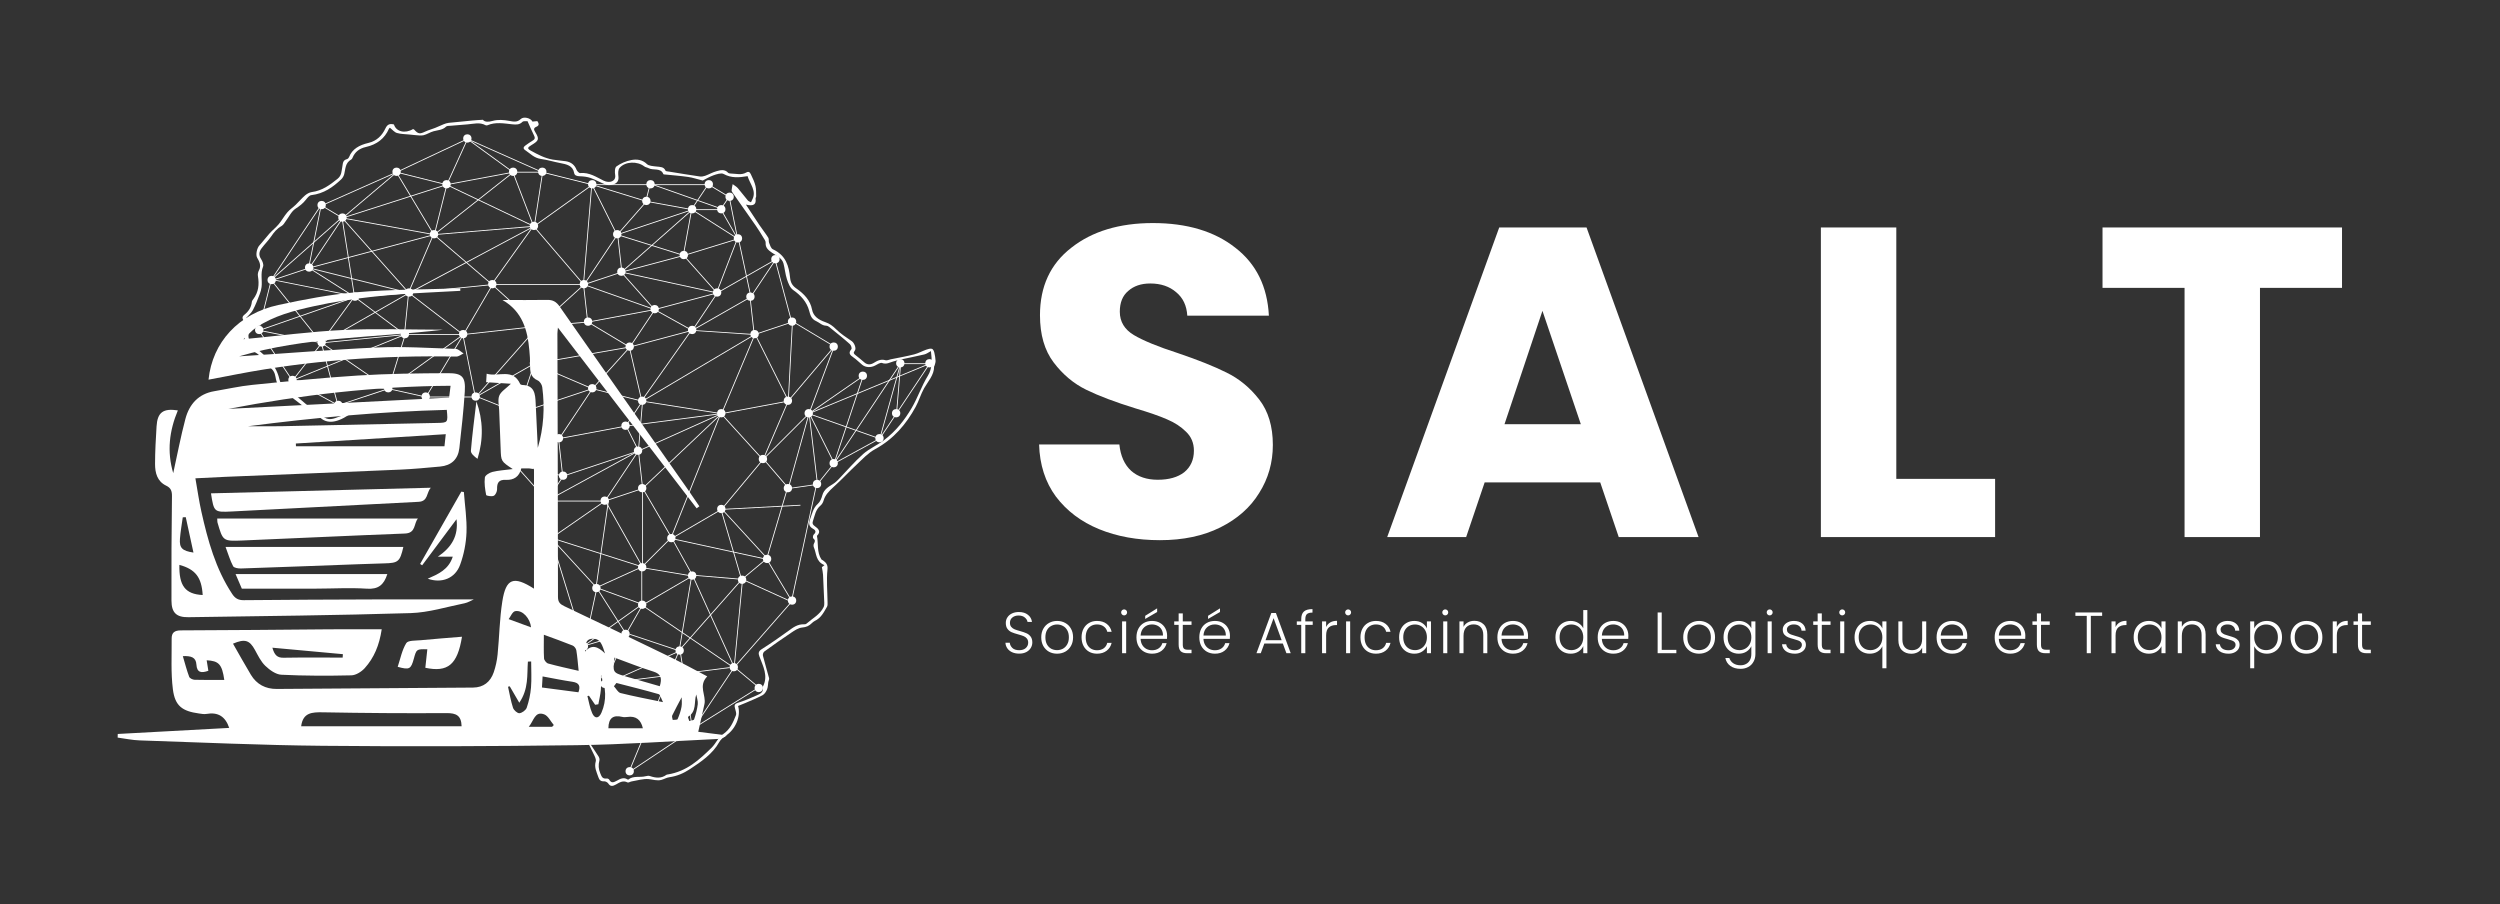 <svg width="340" height="123" viewBox="0 0 340 123" fill="none" xmlns="http://www.w3.org/2000/svg">
<rect x="0" y="0" width="340" height="123" fill="#333333" stroke="none"/>
<path d="M101.672 23.956C100.511 24.156 99.457 24.241 98.398 23.655C98.094 23.485 97.445 23.695 97.011 23.851C96.442 24.056 95.924 24.376 95.575 24.552C94.808 24.361 94.211 24.156 93.591 24.066C92.599 23.921 91.596 23.851 90.599 23.746C90.464 23.731 90.238 23.736 90.216 23.68C89.866 22.769 88.835 23.215 88.21 22.874C88.024 22.774 87.776 22.749 87.624 22.629C86.677 21.903 85.054 21.938 84.276 22.819C84.034 23.09 84.062 23.61 84.107 24.006C84.181 24.612 83.893 24.957 83.302 25.112C83.009 25.188 82.637 25.203 82.366 25.102C81.668 24.842 81.031 24.451 80.326 24.206C79.864 24.041 79.335 23.986 78.833 23.971C78.439 23.956 78.14 23.866 78.084 23.525C77.915 22.519 77.058 22.339 76.151 22.169C75.283 22.003 74.444 21.738 73.57 21.618C72.64 21.493 72.116 20.882 71.446 20.436C71.085 20.196 71.186 19.976 71.485 19.765C71.801 19.545 72.111 19.315 72.443 19.119C72.787 18.924 72.775 18.714 72.623 18.413C72.319 17.813 72.066 17.197 71.744 16.481C71.587 16.496 71.198 16.431 71.057 16.571C70.645 16.977 70.234 16.962 69.665 16.906C68.549 16.791 67.394 16.561 66.295 17.037C66.228 17.067 66.104 17.067 66.042 17.032C65.242 16.586 64.402 16.851 63.579 16.916C62.824 16.977 62.063 17.037 61.308 17.102C61.089 17.122 60.79 17.102 60.672 17.217C60.209 17.683 59.573 17.692 58.975 17.848C58.496 17.973 58.068 18.283 57.589 18.393C57.217 18.479 56.789 18.388 56.389 18.368C56.164 18.358 55.933 18.323 55.707 18.298C55.132 18.238 54.529 18.243 53.989 18.088C53.65 17.993 53.391 17.657 53.036 17.377C53.07 17.342 52.94 17.417 52.89 17.522C52.321 18.819 51.284 19.65 49.762 19.991C48.866 20.191 48.269 20.672 47.953 21.438C47.914 21.528 47.863 21.638 47.773 21.688C46.928 22.159 47.001 22.965 46.815 23.686C46.748 23.936 46.601 24.206 46.404 24.392C45.282 25.443 44.054 26.339 42.335 26.539C42.065 26.569 41.794 26.915 41.603 27.16C41.22 27.656 40.752 28.016 40.2 28.377C39.619 28.757 39.315 29.478 38.881 30.044C38.701 30.284 38.554 30.59 38.295 30.735C37.664 31.09 37.27 31.581 36.892 32.137C36.509 32.703 36.002 33.198 35.59 33.749C35.241 34.205 35.145 34.685 35.506 35.226C35.703 35.526 35.889 35.987 35.771 36.272C35.399 37.194 35.686 38.125 35.573 39.041C35.534 39.371 35.444 39.702 35.32 40.012C35.038 40.738 34.768 41.469 34.396 42.165C34.187 42.561 33.798 42.881 33.432 43.297C34.401 43.948 33.787 44.859 33.787 45.695C33.787 46.121 33.962 46.381 34.221 46.731C34.886 47.623 36.109 48.088 36.492 49.2C36.593 49.5 37.174 49.655 37.354 49.956C37.653 50.456 37.872 51.012 37.996 51.563C38.211 52.539 38.971 53.055 39.833 53.531C40.194 53.731 40.498 54.016 40.814 54.282C41.547 54.892 42.268 55.513 42.989 56.129C42.95 56.189 42.904 56.249 42.865 56.314C42.735 56.274 42.572 56.264 42.471 56.189C41.18 55.208 39.918 54.191 38.605 53.235C37.884 52.709 37.591 52.044 37.472 51.278C37.382 50.682 37.134 50.206 36.531 49.861C36.255 49.7 36.052 49.385 35.906 49.105C35.596 48.514 35.134 48.143 34.492 47.793C33.956 47.502 33.511 46.887 33.325 46.336C33.156 45.84 33.432 45.234 33.426 44.679C33.421 44.328 33.342 43.938 33.15 43.637C32.936 43.297 32.897 43.077 33.235 42.806C33.815 42.346 34.176 41.775 34.249 41.069C34.26 40.939 34.351 40.803 34.441 40.693C35.173 39.727 35.269 38.671 35.078 37.554C35.032 37.294 35.094 36.988 35.224 36.748C35.551 36.122 35.297 35.596 34.976 35.056C34.734 34.645 34.959 33.724 35.264 33.394C35.748 32.868 36.165 32.292 36.644 31.761C37.044 31.321 37.529 30.94 37.906 30.49C38.334 29.974 38.644 29.383 39.078 28.878C39.4 28.497 39.85 28.207 40.217 27.851C40.651 27.436 41.028 26.975 41.479 26.584C41.721 26.374 42.065 26.169 42.386 26.124C43.846 25.933 44.877 25.142 45.914 24.311C46.483 23.856 46.438 23.25 46.556 22.679C46.641 22.264 46.578 21.793 47.204 21.633C47.311 21.603 47.429 21.478 47.469 21.372C47.897 20.251 48.889 19.725 50.078 19.445C51.278 19.165 51.971 18.403 52.411 17.477C52.67 16.927 52.986 16.776 53.577 16.927C53.87 17.913 55.082 18.208 56.175 17.552C56.231 17.582 56.304 17.597 56.344 17.642C56.874 18.228 57.099 18.248 57.837 17.893C58.26 17.692 58.727 17.572 59.173 17.397C59.567 17.242 59.945 17.052 60.339 16.896C60.559 16.811 60.79 16.731 61.021 16.706C62.108 16.586 63.202 16.486 64.289 16.386C64.712 16.341 65.14 16.321 65.67 16.291C65.969 16.631 66.453 16.596 66.983 16.446C67.738 16.235 68.487 16.301 69.265 16.441C69.761 16.531 70.319 16.681 70.814 16.195C71.215 15.8 72.173 16.05 72.415 16.536C72.629 16.516 72.849 16.496 73.08 16.471C73.288 16.771 73.373 17.067 72.962 17.232C72.499 17.422 72.618 17.668 72.787 17.948C73.373 18.919 73.317 19.114 72.251 19.75C71.71 20.071 71.688 20.216 72.212 20.501C73.136 21.007 74.072 21.513 75.153 21.703C75.745 21.808 76.354 21.838 76.951 21.928C77.695 22.048 78.162 22.449 78.41 23.09C78.484 23.275 78.749 23.55 78.895 23.535C80.163 23.415 81.11 24.091 82.101 24.572C82.918 24.967 83.803 24.652 83.662 23.791C83.6 23.405 83.595 22.809 83.848 22.624C84.417 22.219 85.133 21.903 85.849 21.768C86.593 21.628 87.359 21.703 87.984 22.314C88.243 22.569 88.841 22.594 89.297 22.649C89.793 22.709 90.289 22.669 90.509 23.215C90.543 23.3 90.847 23.315 91.033 23.345C92.413 23.57 93.794 23.801 95.174 24.001C95.406 24.036 95.682 23.986 95.907 23.906C96.42 23.721 96.899 23.435 97.423 23.29C97.964 23.135 98.561 22.975 99.029 23.5C99.108 23.585 99.322 23.605 99.474 23.605C100.15 23.62 100.832 23.846 101.491 23.46C101.948 23.195 102.072 23.62 102.184 23.851C102.415 24.316 102.63 24.802 102.748 25.298C102.855 25.743 102.821 26.219 102.838 26.68C102.844 26.795 102.742 26.915 102.759 27.03C102.855 27.756 102.545 28.096 101.446 27.826C102.128 28.867 102.692 29.729 103.266 30.585C103.661 31.171 104.112 31.731 104.484 32.327C104.602 32.517 104.512 32.803 104.596 33.018C104.726 33.333 104.839 33.779 105.115 33.904C106.907 34.735 107.29 36.207 107.453 37.779C107.515 38.395 107.741 38.846 108.304 39.231C109.358 39.962 110.203 40.858 110.434 42.085C110.609 43.021 111.324 43.497 112.243 43.812C112.818 44.008 113.246 44.318 113.669 44.739C114.3 45.37 115.083 45.885 115.844 46.401C116.165 46.616 116.509 47.377 116.249 47.693C116.03 47.958 116.086 48.098 116.34 48.288C116.762 48.614 117.162 48.954 117.568 49.3C117.951 49.63 118.385 49.615 118.785 49.38C119.292 49.08 119.76 48.784 120.436 48.994C120.633 49.054 120.909 48.909 121.146 48.864C122.206 48.649 123.271 48.464 124.313 48.198C124.888 48.053 125.412 47.753 125.975 47.553C126.218 47.467 126.522 47.377 126.742 47.437C126.899 47.477 127.023 47.763 127.069 47.958C127.159 48.324 127.215 48.699 127.238 49.075C127.249 49.275 127.164 49.48 127.114 49.685C127.102 49.74 127.04 49.795 127.04 49.85C127.046 51.012 126.212 51.858 125.671 52.819C125.22 53.626 124.972 54.527 124.527 55.338C123.242 57.681 121.558 59.704 118.982 61.106C118.047 61.616 117.309 62.432 116.537 63.153C115.466 64.15 114.48 65.221 113.392 66.202C112.778 66.758 112.226 67.304 112.006 68.08C111.939 68.325 111.792 68.586 111.589 68.756C110.902 69.327 110.823 70.113 110.564 70.844C110.451 71.159 110.502 71.339 110.806 71.555C111.274 71.88 111.696 72.276 111.138 72.836C111.122 72.851 111.105 72.871 111.105 72.886C111.319 73.948 111.065 75.084 111.713 76.081C111.753 76.141 111.86 76.161 111.927 76.211C112.372 76.536 112.604 76.817 112.536 77.468C112.384 78.924 112.53 80.411 112.547 81.883C112.547 82.099 112.575 82.344 112.474 82.519C112.04 83.25 111.685 84.041 110.789 84.457C110.637 84.527 110.513 84.647 110.395 84.762C110.045 85.103 109.679 85.298 109.099 85.343C108.58 85.388 108.062 85.744 107.611 86.044C106.371 86.87 105.154 87.731 103.954 88.602C103.807 88.708 103.717 88.998 103.757 89.173C104.016 90.2 104.326 91.211 104.596 92.232C104.636 92.392 104.517 92.578 104.489 92.753C104.433 93.088 104.45 93.444 104.32 93.754C104.196 94.05 103.993 94.395 103.706 94.55C102.951 94.956 102.128 95.271 101.334 95.622C101.018 95.762 100.691 95.882 100.376 96.012C100.804 97.394 100.009 99.227 98.702 100.053C98.353 100.273 98.009 100.583 97.817 100.924C96.916 102.536 95.377 103.582 93.811 104.614C92.971 105.165 92.07 105.56 91.022 105.705C90.655 105.755 90.317 105.966 89.951 106.066C89.359 106.226 88.801 106.011 88.227 105.956C87.472 105.886 86.683 106.146 85.905 106.271C85.713 106.301 85.471 106.471 85.358 106.416C84.716 106.086 84.243 106.426 83.769 106.692C83.347 106.927 83.02 107.012 82.716 106.546C82.62 106.401 82.355 106.251 82.18 106.261C81.684 106.291 81.504 106.066 81.38 105.7C81.143 105.004 80.788 104.348 81.019 103.567C81.11 103.272 80.895 102.882 80.743 102.566C80.366 101.77 79.949 100.994 79.611 100.178C80.208 101.074 80.817 101.965 81.397 102.867C81.498 103.027 81.566 103.257 81.521 103.427C81.363 104.028 81.386 104.599 81.645 105.185C81.814 105.575 81.904 105.961 82.524 105.876C82.625 105.861 82.806 105.946 82.851 106.026C83.133 106.556 83.454 106.411 83.899 106.171C84.316 105.946 84.795 105.65 85.33 105.996C85.364 106.016 85.432 106.041 85.449 106.026C86.13 105.455 87.032 105.775 87.804 105.565C87.984 105.515 88.221 105.48 88.384 105.54C89.173 105.81 89.923 105.896 90.633 105.375C90.678 105.34 90.757 105.335 90.824 105.325C93.416 104.904 95.113 103.312 96.769 101.7C97.344 101.139 97.648 100.318 98.302 99.877C99.316 99.192 99.699 98.245 100.083 97.284C100.19 97.019 100.043 96.663 99.97 96.363C99.88 96.002 99.823 95.747 100.353 95.582C101.21 95.311 102.044 94.961 102.861 94.595C103.345 94.38 103.903 94.16 103.712 93.499C103.7 93.469 103.734 93.424 103.751 93.384C104.517 91.932 103.774 90.61 103.278 89.273C103.12 88.853 103.131 88.577 103.599 88.282C104.839 87.496 106.044 86.66 107.222 85.804C107.853 85.343 108.451 84.882 109.33 84.903C109.437 84.907 109.578 84.897 109.645 84.842C110.473 84.116 111.533 83.576 112.012 82.569C112.096 82.394 112.113 82.179 112.102 81.984C112.057 80.712 112.001 79.44 111.933 78.168C111.916 77.863 111.843 77.558 111.775 77.137C111.786 77.127 111.922 77.022 112.13 76.857C110.919 76.366 111.054 75.29 110.682 74.428C110.62 74.278 110.626 74.058 110.705 73.913C110.851 73.647 110.902 73.467 110.614 73.232C110.519 73.157 110.552 72.801 110.671 72.696C111.02 72.371 110.958 72.125 110.581 71.92C109.995 71.6 109.961 71.189 110.164 70.648C110.44 69.902 110.552 69.121 111.234 68.51C111.555 68.22 111.73 67.749 111.843 67.334C112.051 66.573 112.682 66.192 113.336 65.792C113.618 65.617 113.86 65.376 114.086 65.141C115.184 64.004 116.204 62.798 117.393 61.742C118.216 61.016 119.32 60.545 120.211 59.874C121.828 58.657 123.023 57.13 123.997 55.473C124.826 54.061 125.322 52.514 126.189 51.107C126.809 50.101 126.759 48.954 126.606 47.748C126.285 47.918 126.02 48.128 125.71 48.203C124.645 48.459 123.558 48.664 122.487 48.894C122.149 48.969 121.817 49.069 121.484 49.16C120.988 49.295 120.56 49.595 119.952 49.365C119.732 49.285 119.315 49.55 119.022 49.71C118.458 50.011 117.731 50.001 117.264 49.615C116.852 49.285 116.492 48.899 116.058 48.604C115.584 48.283 115.342 48.008 115.782 47.497C115.889 47.377 115.748 46.957 115.579 46.801C114.779 46.081 113.928 45.405 113.082 44.724C112.874 44.553 112.62 44.303 112.384 44.298C111.792 44.288 111.482 43.893 111.043 43.697C110.304 43.377 110.197 42.806 110.045 42.26C109.713 41.059 108.946 40.193 107.865 39.437C107.425 39.126 107.2 38.5 107.025 37.98C106.794 37.279 106.743 36.538 106.552 35.827C106.354 35.101 105.611 34.78 105.008 34.38C104.478 34.024 104.078 33.674 104.129 33.018C104.145 32.783 103.943 32.522 103.802 32.292C103.475 31.751 103.142 31.211 102.782 30.69C101.756 29.208 100.708 27.741 99.671 26.259C99.592 26.144 99.491 26.009 99.497 25.889C99.513 25.603 99.592 25.328 99.643 25.042C99.88 25.223 100.156 25.373 100.342 25.583C100.815 26.134 101.243 26.715 101.711 27.27C101.807 27.381 101.993 27.43 102.134 27.511C102.196 27.375 102.258 27.245 102.325 27.11C102.917 25.939 101.976 25.002 101.672 23.956Z" fill="white"/>
<circle cx="0.566" cy="0.566" r="0.566" transform="matrix(-1 0 0 1 98.661 68.654)" fill="white"/>
<line x1="103.8" y1="62.462" x2="98.138" y2="69.256" stroke="white" stroke-width="0.113"/>
<line x1="108.855" y1="68.71" x2="98.098" y2="69.277" stroke="white" stroke-width="0.113"/>
<line x1="103.8" y1="62.388" x2="107.197" y2="66.352" stroke="white" stroke-width="0.113"/>
<path d="M47.418 56.439C45.593 57.636 44.206 57.686 43.254 56.479C43.524 56.514 43.767 56.474 43.857 56.564C44.618 57.3 45.395 56.945 46.19 56.639C46.567 56.494 46.967 56.409 47.356 56.294C47.379 56.339 47.396 56.389 47.418 56.439Z" fill="white"/>
<circle cx="63.559" cy="18.83" r="0.566" fill="white"/>
<circle cx="72.617" cy="49.404" r="0.566" fill="white"/>
<circle cx="122.44" cy="49.404" r="0.566" fill="white"/>
<circle cx="126.404" cy="49.404" r="0.566" fill="white"/>
<circle cx="53.934" cy="23.36" r="0.566" fill="white"/>
<circle cx="69.786" cy="23.36" r="0.566" fill="white"/>
<circle cx="73.75" cy="23.36" r="0.566" fill="white"/>
<circle cx="64.691" cy="53.933" r="0.566" fill="white"/>
<circle cx="117.345" cy="51.102" r="0.566" fill="white"/>
<circle cx="60.728" cy="25.059" r="0.566" fill="white"/>
<circle cx="52.801" cy="52.801" r="0.566" fill="white"/>
<circle cx="57.897" cy="53.933" r="0.566" fill="white"/>
<circle cx="80.544" cy="25.059" r="0.566" fill="white"/>
<circle cx="88.47" cy="25.059" r="0.566" fill="white"/>
<circle cx="80.544" cy="52.801" r="0.566" fill="white"/>
<circle cx="96.397" cy="25.059" r="0.566" fill="white"/>
<circle cx="97.529" cy="39.779" r="0.566" fill="white"/>
<circle cx="87.904" cy="27.323" r="0.566" fill="white"/>
<circle cx="87.338" cy="54.5" r="0.566" fill="white"/>
<circle cx="99.227" cy="26.757" r="0.566" fill="white"/>
<circle cx="100.36" cy="32.419" r="0.566" fill="white"/>
<circle cx="107.154" cy="54.5" r="0.566" fill="white"/>
<circle cx="46.007" cy="55.066" r="0.566" fill="white"/>
<circle cx="70.353" cy="56.198" r="0.566" fill="white"/>
<circle cx="94.132" cy="28.456" r="0.566" fill="white"/>
<circle cx="98.095" cy="28.456" r="0.566" fill="white"/>
<circle cx="92.999" cy="34.684" r="0.566" fill="white"/>
<circle cx="98.095" cy="56.198" r="0.566" fill="white"/>
<circle cx="109.985" cy="56.198" r="0.566" fill="white"/>
<circle cx="121.874" cy="56.198" r="0.566" fill="white"/>
<circle cx="59.029" cy="31.852" r="0.566" fill="white"/>
<circle cx="85.073" cy="57.896" r="0.566" fill="white"/>
<circle cx="83.941" cy="31.852" r="0.566" fill="white"/>
<circle cx="76.014" cy="59.595" r="0.566" fill="white"/>
<circle cx="48.272" cy="40.345" r="0.566" fill="white"/>
<circle cx="119.61" cy="59.595" r="0.566" fill="white"/>
<circle cx="86.772" cy="61.294" r="0.566" fill="white"/>
<circle cx="103.757" cy="62.426" r="0.566" fill="white"/>
<circle cx="69.786" cy="62.992" r="0.566" fill="white"/>
<circle cx="105.455" cy="35.25" r="0.566" fill="white"/>
<circle cx="113.382" cy="62.992" r="0.566" fill="white"/>
<circle cx="43.742" cy="27.889" r="0.566" fill="white"/>
<circle cx="84.507" cy="36.948" r="0.566" fill="white"/>
<circle cx="76.581" cy="64.691" r="0.566" fill="white"/>
<circle cx="79.411" cy="38.647" r="0.566" fill="white"/>
<circle cx="46.573" cy="29.588" r="0.566" fill="white"/>
<circle cx="72.617" cy="30.721" r="0.566" fill="white"/>
<circle cx="87.338" cy="66.389" r="0.566" fill="white"/>
<circle cx="107.154" cy="66.389" r="0.566" fill="white"/>
<circle cx="55.632" cy="39.779" r="0.566" fill="white"/>
<circle cx="74.316" cy="68.088" r="0.566" fill="white"/>
<circle cx="82.242" cy="68.088" r="0.566" fill="white"/>
<circle cx="102.058" cy="40.345" r="0.566" fill="white"/>
<circle cx="111.117" cy="65.823" r="0.566" fill="white"/>
<circle cx="43.742" cy="46.573" r="0.566" fill="white"/>
<circle cx="89.036" cy="42.044" r="0.566" fill="white"/>
<circle cx="35.25" cy="44.874" r="0.566" fill="white"/>
<circle cx="66.956" cy="38.647" r="0.566" fill="white"/>
<circle cx="79.978" cy="43.742" r="0.566" fill="white"/>
<circle cx="107.72" cy="43.742" r="0.566" fill="white"/>
<circle cx="55.066" cy="45.441" r="0.566" fill="white"/>
<circle cx="62.992" cy="45.441" r="0.566" fill="white"/>
<circle cx="73.183" cy="44.308" r="0.566" fill="white"/>
<circle cx="42.044" cy="36.382" r="0.566" fill="white"/>
<circle cx="74.882" cy="73.183" r="0.566" fill="white"/>
<circle cx="102.624" cy="45.441" r="0.566" fill="white"/>
<circle cx="39.779" cy="51.669" r="0.566" fill="white"/>
<circle cx="36.948" cy="38.081" r="0.566" fill="white"/>
<circle cx="85.639" cy="47.139" r="0.566" fill="white"/>
<circle cx="94.132" cy="44.874" r="0.566" fill="white"/>
<circle cx="113.382" cy="47.139" r="0.566" fill="white"/>
<line x1="53.97" y1="23.403" x2="46.61" y2="29.631" stroke="white" stroke-width="0.113"/>
<line x1="60.745" y1="25.113" x2="46.591" y2="29.642" stroke="white" stroke-width="0.113"/>
<line x1="69.822" y1="23.404" x2="59.064" y2="31.897" stroke="white" stroke-width="0.113"/>
<line x1="63.583" y1="18.882" x2="53.958" y2="23.411" stroke="white" stroke-width="0.113"/>
<line x1="63.61" y1="18.854" x2="60.779" y2="25.082" stroke="white" stroke-width="0.113"/>
<line x1="60.783" y1="25.073" x2="59.084" y2="31.867" stroke="white" stroke-width="0.113"/>
<line x1="60.714" y1="25.114" x2="53.92" y2="23.415" stroke="white" stroke-width="0.113"/>
<line x1="59.019" y1="31.908" x2="46.563" y2="29.644" stroke="white" stroke-width="0.113"/>
<line x1="69.753" y1="23.406" x2="63.525" y2="18.876" stroke="white" stroke-width="0.113"/>
<line x1="72.564" y1="30.74" x2="69.734" y2="23.38" stroke="white" stroke-width="0.113"/>
<line x1="72.593" y1="30.771" x2="60.703" y2="25.11" stroke="white" stroke-width="0.113"/>
<line x1="55.58" y1="39.757" x2="58.977" y2="31.83" stroke="white" stroke-width="0.113"/>
<line x1="55.59" y1="39.817" x2="46.531" y2="29.626" stroke="white" stroke-width="0.113"/>
<line x1="59.044" y1="31.907" x2="42.059" y2="36.437" stroke="white" stroke-width="0.113"/>
<line x1="55.618" y1="39.834" x2="42.03" y2="36.437" stroke="white" stroke-width="0.113"/>
<line x1="72.644" y1="30.77" x2="55.659" y2="39.829" stroke="white" stroke-width="0.113"/>
<line x1="72.622" y1="30.776" x2="59.034" y2="31.909" stroke="white" stroke-width="0.113"/>
<line x1="66.919" y1="38.69" x2="58.992" y2="31.896" stroke="white" stroke-width="0.113"/>
<line x1="66.961" y1="38.703" x2="55.638" y2="39.836" stroke="white" stroke-width="0.113"/>
<line x1="66.909" y1="38.614" x2="72.571" y2="30.688" stroke="white" stroke-width="0.113"/>
<line x1="46.62" y1="29.619" x2="42.091" y2="36.414" stroke="white" stroke-width="0.113"/>
<line x1="46.544" y1="29.637" x2="43.713" y2="27.938" stroke="white" stroke-width="0.113"/>
<line x1="53.957" y1="23.412" x2="43.766" y2="27.941" stroke="white" stroke-width="0.113"/>
<line x1="41.988" y1="36.371" x2="43.687" y2="27.878" stroke="white" stroke-width="0.113"/>
<line x1="42.062" y1="36.435" x2="36.966" y2="38.134" stroke="white" stroke-width="0.113"/>
<line x1="73.75" y1="23.417" x2="69.786" y2="23.417" stroke="white" stroke-width="0.113"/>
<line x1="73.727" y1="23.412" x2="63.535" y2="18.882" stroke="white" stroke-width="0.113"/>
<line x1="73.805" y1="23.369" x2="72.673" y2="30.729" stroke="white" stroke-width="0.113"/>
<line x1="79.368" y1="38.684" x2="72.574" y2="30.757" stroke="white" stroke-width="0.113"/>
<line x1="35.195" y1="44.861" x2="36.894" y2="38.067" stroke="white" stroke-width="0.113"/>
<line x1="48.291" y1="40.398" x2="35.269" y2="44.928" stroke="white" stroke-width="0.113"/>
<line x1="43.697" y1="46.54" x2="48.226" y2="40.312" stroke="white" stroke-width="0.113"/>
<line x1="43.731" y1="46.629" x2="35.239" y2="44.93" stroke="white" stroke-width="0.113"/>
<line x1="43.698" y1="46.609" x2="36.904" y2="38.116" stroke="white" stroke-width="0.113"/>
<line x1="55.072" y1="45.497" x2="43.748" y2="46.63" stroke="white" stroke-width="0.113"/>
<line x1="39.732" y1="51.7" x2="35.203" y2="44.906" stroke="white" stroke-width="0.113"/>
<line x1="43.787" y1="46.608" x2="39.824" y2="51.704" stroke="white" stroke-width="0.113"/>
<line x1="55.087" y1="45.493" x2="39.801" y2="51.721" stroke="white" stroke-width="0.113"/>
<line x1="55.01" y1="45.435" x2="55.576" y2="39.773" stroke="white" stroke-width="0.113"/>
<line x1="55.66" y1="39.828" x2="43.771" y2="46.622" stroke="white" stroke-width="0.113"/>
<line x1="67.004" y1="38.675" x2="63.041" y2="45.47" stroke="white" stroke-width="0.113"/>
<line x1="62.992" y1="45.497" x2="55.066" y2="45.497" stroke="white" stroke-width="0.113"/>
<line x1="52.796" y1="52.857" x2="39.774" y2="51.725" stroke="white" stroke-width="0.113"/>
<line x1="52.769" y1="52.848" x2="43.71" y2="46.62" stroke="white" stroke-width="0.113"/>
<line x1="55.12" y1="45.457" x2="52.855" y2="52.818" stroke="white" stroke-width="0.113"/>
<line x1="63.026" y1="45.487" x2="52.834" y2="52.847" stroke="white" stroke-width="0.113"/>
<line x1="45.98" y1="55.115" x2="39.752" y2="51.718" stroke="white" stroke-width="0.113"/>
<line x1="52.819" y1="52.855" x2="46.025" y2="55.119" stroke="white" stroke-width="0.113"/>
<line x1="45.952" y1="55.08" x2="43.688" y2="46.587" stroke="white" stroke-width="0.113"/>
<line x1="57.885" y1="53.989" x2="52.789" y2="52.856" stroke="white" stroke-width="0.113"/>
<line x1="63.041" y1="45.47" x2="57.945" y2="53.962" stroke="white" stroke-width="0.113"/>
<line x1="64.691" y1="53.99" x2="57.897" y2="53.99" stroke="white" stroke-width="0.113"/>
<line x1="64.635" y1="53.945" x2="62.937" y2="45.452" stroke="white" stroke-width="0.113"/>
<line x1="73.226" y1="44.346" x2="64.733" y2="53.971" stroke="white" stroke-width="0.113"/>
<line x1="79.449" y1="38.689" x2="73.222" y2="44.351" stroke="white" stroke-width="0.113"/>
<line x1="73.145" y1="44.35" x2="66.917" y2="38.688" stroke="white" stroke-width="0.113"/>
<line x1="73.19" y1="44.364" x2="62.999" y2="45.497" stroke="white" stroke-width="0.113"/>
<line x1="79.411" y1="38.704" x2="66.956" y2="38.704" stroke="white" stroke-width="0.113"/>
<line x1="80.576" y1="25.105" x2="72.65" y2="30.767" stroke="white" stroke-width="0.113"/>
<line x1="83.89" y1="31.878" x2="80.493" y2="25.084" stroke="white" stroke-width="0.113"/>
<line x1="87.947" y1="27.36" x2="83.983" y2="31.89" stroke="white" stroke-width="0.113"/>
<line x1="87.887" y1="27.377" x2="80.527" y2="25.112" stroke="white" stroke-width="0.113"/>
<line x1="79.355" y1="38.642" x2="80.487" y2="25.054" stroke="white" stroke-width="0.113"/>
<line x1="83.988" y1="31.884" x2="79.458" y2="38.678" stroke="white" stroke-width="0.113"/>
<line x1="83.997" y1="31.846" x2="84.563" y2="36.942" stroke="white" stroke-width="0.113"/>
<line x1="84.525" y1="37.002" x2="79.429" y2="38.7" stroke="white" stroke-width="0.113"/>
<line x1="80.53" y1="25.114" x2="73.736" y2="23.415" stroke="white" stroke-width="0.113"/>
<line x1="87.849" y1="27.309" x2="88.415" y2="25.045" stroke="white" stroke-width="0.113"/>
<line x1="88.47" y1="25.116" x2="80.544" y2="25.116" stroke="white" stroke-width="0.113"/>
<line x1="94.15" y1="28.509" x2="83.959" y2="31.906" stroke="white" stroke-width="0.113"/>
<line x1="94.122" y1="28.511" x2="87.894" y2="27.379" stroke="white" stroke-width="0.113"/>
<line x1="94.169" y1="28.498" x2="84.544" y2="36.991" stroke="white" stroke-width="0.113"/>
<line x1="88.489" y1="25.005" x2="98.114" y2="28.402" stroke="white" stroke-width="0.113"/>
<line x1="96.397" y1="25.116" x2="88.47" y2="25.116" stroke="white" stroke-width="0.113"/>
<line x1="99.198" y1="26.805" x2="96.367" y2="25.107" stroke="white" stroke-width="0.113"/>
<line x1="98.095" y1="28.512" x2="94.132" y2="28.512" stroke="white" stroke-width="0.113"/>
<line x1="98.048" y1="28.424" x2="99.18" y2="26.726" stroke="white" stroke-width="0.113"/>
<line x1="94.085" y1="28.424" x2="96.349" y2="25.027" stroke="white" stroke-width="0.113"/>
<line x1="93.014" y1="34.738" x2="84.522" y2="37.003" stroke="white" stroke-width="0.113"/>
<line x1="100.329" y1="32.467" x2="94.101" y2="28.503" stroke="white" stroke-width="0.113"/>
<line x1="92.944" y1="34.673" x2="94.076" y2="28.446" stroke="white" stroke-width="0.113"/>
<line x1="100.311" y1="32.447" x2="98.046" y2="28.484" stroke="white" stroke-width="0.113"/>
<line x1="97.487" y1="39.817" x2="92.957" y2="34.721" stroke="white" stroke-width="0.113"/>
<line x1="88.994" y1="42.081" x2="84.465" y2="36.986" stroke="white" stroke-width="0.113"/>
<line x1="97.543" y1="39.834" x2="89.051" y2="42.098" stroke="white" stroke-width="0.113"/>
<line x1="97.476" y1="39.759" x2="100.307" y2="32.398" stroke="white" stroke-width="0.113"/>
<line x1="89.017" y1="42.097" x2="79.392" y2="38.7" stroke="white" stroke-width="0.113"/>
<line x1="92.983" y1="34.738" x2="83.924" y2="31.907" stroke="white" stroke-width="0.113"/>
<line x1="89.047" y1="42.099" x2="79.988" y2="43.798" stroke="white" stroke-width="0.113"/>
<line x1="79.982" y1="43.798" x2="73.188" y2="44.364" stroke="white" stroke-width="0.113"/>
<line x1="79.921" y1="43.748" x2="79.355" y2="38.653" stroke="white" stroke-width="0.113"/>
<line x1="100.304" y1="32.43" x2="99.172" y2="26.768" stroke="white" stroke-width="0.113"/>
<line x1="105.483" y1="35.298" x2="97.557" y2="39.828" stroke="white" stroke-width="0.113"/>
<line x1="105.502" y1="35.281" x2="102.105" y2="40.376" stroke="white" stroke-width="0.113"/>
<line x1="102.086" y1="40.394" x2="94.16" y2="44.923" stroke="white" stroke-width="0.113"/>
<line x1="97.576" y1="39.81" x2="94.179" y2="44.906" stroke="white" stroke-width="0.113"/>
<line x1="94.104" y1="44.924" x2="89.009" y2="42.093" stroke="white" stroke-width="0.113"/>
<line x1="97.517" y1="39.834" x2="84.495" y2="37.004" stroke="white" stroke-width="0.113"/>
<line x1="100.415" y1="32.407" x2="102.114" y2="40.334" stroke="white" stroke-width="0.113"/>
<line x1="72.645" y1="49.453" x2="64.719" y2="53.982" stroke="white" stroke-width="0.113"/>
<line x1="73.24" y1="44.315" x2="72.674" y2="49.41" stroke="white" stroke-width="0.113"/>
<line x1="85.649" y1="47.195" x2="72.627" y2="49.46" stroke="white" stroke-width="0.113"/>
<line x1="85.61" y1="47.188" x2="79.948" y2="43.791" stroke="white" stroke-width="0.113"/>
<line x1="94.146" y1="44.929" x2="85.654" y2="47.194" stroke="white" stroke-width="0.113"/>
<line x1="89.083" y1="42.075" x2="85.686" y2="47.17" stroke="white" stroke-width="0.113"/>
<line x1="72.671" y1="49.422" x2="70.406" y2="56.216" stroke="white" stroke-width="0.113"/>
<line x1="80.561" y1="52.855" x2="70.37" y2="56.252" stroke="white" stroke-width="0.113"/>
<line x1="64.712" y1="53.881" x2="70.374" y2="56.146" stroke="white" stroke-width="0.113"/>
<line x1="85.681" y1="47.178" x2="80.586" y2="52.839" stroke="white" stroke-width="0.113"/>
<line x1="80.521" y1="52.853" x2="72.595" y2="49.456" stroke="white" stroke-width="0.113"/>
<line x1="69.73" y1="62.987" x2="70.296" y2="56.193" stroke="white" stroke-width="0.113"/>
<line x1="76.041" y1="59.645" x2="69.814" y2="63.042" stroke="white" stroke-width="0.113"/>
<line x1="80.591" y1="52.832" x2="76.061" y2="59.626" stroke="white" stroke-width="0.113"/>
<line x1="85.084" y1="57.952" x2="76.025" y2="59.651" stroke="white" stroke-width="0.113"/>
<line x1="87.324" y1="54.555" x2="80.53" y2="52.856" stroke="white" stroke-width="0.113"/>
<line x1="102.653" y1="45.489" x2="87.367" y2="54.548" stroke="white" stroke-width="0.113"/>
<line x1="87.385" y1="54.531" x2="85.12" y2="57.928" stroke="white" stroke-width="0.113"/>
<line x1="87.282" y1="54.513" x2="85.584" y2="47.152" stroke="white" stroke-width="0.113"/>
<line x1="87.291" y1="54.467" x2="94.085" y2="44.842" stroke="white" stroke-width="0.113"/>
<line x1="76.567" y1="64.746" x2="69.773" y2="63.047" stroke="white" stroke-width="0.113"/>
<line x1="76.524" y1="64.697" x2="75.958" y2="59.601" stroke="white" stroke-width="0.113"/>
<line x1="86.789" y1="61.347" x2="76.598" y2="64.744" stroke="white" stroke-width="0.113"/>
<line x1="85.124" y1="57.871" x2="86.822" y2="61.268" stroke="white" stroke-width="0.113"/>
<line x1="87.394" y1="54.505" x2="86.828" y2="61.298" stroke="white" stroke-width="0.113"/>
<line x1="98.118" y1="56.25" x2="86.795" y2="61.345" stroke="white" stroke-width="0.113"/>
<line x1="98.086" y1="56.254" x2="87.329" y2="54.555" stroke="white" stroke-width="0.113"/>
<line x1="98.102" y1="56.254" x2="85.08" y2="57.953" stroke="white" stroke-width="0.113"/>
<line x1="102.677" y1="45.463" x2="98.147" y2="56.22" stroke="white" stroke-width="0.113"/>
<line x1="107.749" y1="43.693" x2="113.411" y2="47.09" stroke="white" stroke-width="0.113"/>
<line x1="107.776" y1="43.745" x2="107.21" y2="54.502" stroke="white" stroke-width="0.113"/>
<line x1="107.164" y1="54.555" x2="98.105" y2="56.254" stroke="white" stroke-width="0.113"/>
<line x1="113.425" y1="47.176" x2="107.197" y2="54.536" stroke="white" stroke-width="0.113"/>
<line x1="102.675" y1="45.416" x2="107.204" y2="54.474" stroke="white" stroke-width="0.113"/>
<line x1="107.206" y1="54.522" x2="103.809" y2="62.449" stroke="white" stroke-width="0.113"/>
<line x1="110.039" y1="56.213" x2="107.208" y2="66.404" stroke="white" stroke-width="0.113"/>
<line x1="113.435" y1="47.16" x2="110.038" y2="56.218" stroke="white" stroke-width="0.113"/>
<line x1="117.399" y1="51.12" x2="113.435" y2="63.01" stroke="white" stroke-width="0.113"/>
<line x1="126.404" y1="49.46" x2="122.44" y2="49.46" stroke="white" stroke-width="0.113"/>
<line x1="126.451" y1="49.435" x2="121.921" y2="56.229" stroke="white" stroke-width="0.113"/>
<line x1="122.497" y1="49.408" x2="121.931" y2="56.203" stroke="white" stroke-width="0.113"/>
<line x1="122.488" y1="49.435" x2="113.429" y2="63.023" stroke="white" stroke-width="0.113"/>
<line x1="121.921" y1="56.229" x2="119.657" y2="59.626" stroke="white" stroke-width="0.113"/>
<line x1="119.637" y1="59.645" x2="113.409" y2="63.042" stroke="white" stroke-width="0.113"/>
<line x1="110.035" y1="56.173" x2="113.432" y2="62.967" stroke="white" stroke-width="0.113"/>
<line x1="117.377" y1="51.149" x2="110.017" y2="56.245" stroke="white" stroke-width="0.113"/>
<line x1="103.715" y1="62.464" x2="98.053" y2="56.236" stroke="white" stroke-width="0.113"/>
<line x1="126.425" y1="49.456" x2="110.006" y2="56.25" stroke="white" stroke-width="0.113"/>
<line x1="119.591" y1="59.649" x2="109.966" y2="56.252" stroke="white" stroke-width="0.113"/>
<line x1="122.495" y1="49.419" x2="119.664" y2="59.61" stroke="white" stroke-width="0.113"/>
<line x1="111.125" y1="65.879" x2="107.162" y2="66.445" stroke="white" stroke-width="0.113"/>
<line x1="113.426" y1="63.027" x2="111.161" y2="65.858" stroke="white" stroke-width="0.113"/>
<line x1="110.041" y1="56.191" x2="111.173" y2="65.816" stroke="white" stroke-width="0.113"/>
<line x1="69.829" y1="62.954" x2="74.358" y2="68.05" stroke="white" stroke-width="0.113"/>
<line x1="76.628" y1="64.722" x2="74.363" y2="68.119" stroke="white" stroke-width="0.113"/>
<line x1="86.799" y1="61.343" x2="74.343" y2="68.137" stroke="white" stroke-width="0.113"/>
<line x1="82.242" y1="68.144" x2="74.316" y2="68.144" stroke="white" stroke-width="0.113"/>
<line x1="74.826" y1="73.19" x2="74.26" y2="68.094" stroke="white" stroke-width="0.113"/>
<line x1="82.274" y1="68.134" x2="74.914" y2="73.23" stroke="white" stroke-width="0.113"/>
<line x1="86.819" y1="61.325" x2="82.289" y2="68.119" stroke="white" stroke-width="0.113"/>
<line x1="98.134" y1="56.239" x2="87.377" y2="66.43" stroke="white" stroke-width="0.113"/>
<line x1="87.356" y1="66.443" x2="82.26" y2="68.141" stroke="white" stroke-width="0.113"/>
<line x1="86.828" y1="61.287" x2="87.394" y2="66.383" stroke="white" stroke-width="0.113"/>
<line x1="102.621" y1="45.497" x2="94.128" y2="44.931" stroke="white" stroke-width="0.113"/>
<line x1="107.665" y1="43.757" x2="105.401" y2="35.264" stroke="white" stroke-width="0.113"/>
<line x1="102.568" y1="45.447" x2="102.002" y2="40.352" stroke="white" stroke-width="0.113"/>
<line x1="107.738" y1="43.796" x2="102.642" y2="45.494" stroke="white" stroke-width="0.113"/>
<line x1="100.376" y1="32.473" x2="93.016" y2="34.738" stroke="white" stroke-width="0.113"/>
<line x1="48.216" y1="40.354" x2="46.517" y2="29.596" stroke="white" stroke-width="0.113"/>
<line x1="48.242" y1="40.393" x2="42.014" y2="36.429" stroke="white" stroke-width="0.113"/>
<line x1="55.636" y1="39.836" x2="48.276" y2="40.402" stroke="white" stroke-width="0.113"/>
<line x1="36.959" y1="38.025" x2="48.283" y2="40.29" stroke="white" stroke-width="0.113"/>
<line x1="36.911" y1="38.038" x2="46.536" y2="29.546" stroke="white" stroke-width="0.113"/>
<line x1="36.901" y1="38.049" x2="43.695" y2="27.858" stroke="white" stroke-width="0.113"/>
<line x1="55.032" y1="45.486" x2="48.238" y2="40.391" stroke="white" stroke-width="0.113"/>
<line x1="62.958" y1="45.486" x2="55.597" y2="39.824" stroke="white" stroke-width="0.113"/>
<line x1="58.981" y1="31.882" x2="53.885" y2="23.389" stroke="white" stroke-width="0.113"/>
<line x1="69.797" y1="23.416" x2="60.738" y2="25.114" stroke="white" stroke-width="0.113"/>
<line x1="110.025" y1="56.238" x2="103.797" y2="62.466" stroke="white" stroke-width="0.113"/>
<circle cx="0.566" cy="0.566" r="0.566" transform="matrix(-1 0 0 1 108.286 81.11)" fill="white"/>
<circle cx="0.566" cy="0.566" r="0.566" transform="matrix(-1 0 0 1 101.492 78.278)" fill="white"/>
<circle cx="0.566" cy="0.566" r="0.566" transform="matrix(-1 0 0 1 104.889 75.448)" fill="white"/>
<circle cx="0.566" cy="0.566" r="0.566" transform="matrix(-1 0 0 1 91.867 72.617)" fill="white"/>
<circle cx="0.566" cy="0.566" r="0.566" transform="matrix(-1 0 0 1 87.904 76.581)" fill="white"/>
<circle cx="0.566" cy="0.566" r="0.566" transform="matrix(-1 0 0 1 79.978 87.337)" fill="white"/>
<circle cx="0.566" cy="0.566" r="0.566" transform="matrix(-1 0 0 1 81.676 79.411)" fill="white"/>
<circle cx="0.566" cy="0.566" r="0.566" transform="matrix(-1 0 0 1 94.698 77.713)" fill="white"/>
<line x1="87.387" y1="66.361" x2="91.35" y2="73.155" stroke="white" stroke-width="0.113"/>
<line y1="-0.057" x2="7.866" y2="-0.057" transform="matrix(0.864 -0.504 -0.504 -0.864 91.301 73.183)" stroke="white" stroke-width="0.113"/>
<line x1="100.872" y1="78.861" x2="98.041" y2="69.236" stroke="white" stroke-width="0.113"/>
<line y1="-0.057" x2="5.829" y2="-0.057" transform="matrix(-0.486 -0.874 -0.874 0.486 94.132 78.278)" stroke="white" stroke-width="0.113"/>
<line x1="94.16" y1="78.327" x2="87.366" y2="82.291" stroke="white" stroke-width="0.113"/>
<line x1="87.298" y1="77.106" x2="91.261" y2="73.143" stroke="white" stroke-width="0.113"/>
<line x1="92.377" y1="88.461" x2="94.076" y2="78.27" stroke="white" stroke-width="0.113"/>
<line x1="94.136" y1="78.222" x2="100.931" y2="78.788" stroke="white" stroke-width="0.113"/>
<line x1="100.949" y1="78.793" x2="107.177" y2="81.624" stroke="white" stroke-width="0.113"/>
<line x1="104.311" y1="76.07" x2="91.289" y2="73.239" stroke="white" stroke-width="0.113"/>
<line x1="92.391" y1="88.433" x2="100.883" y2="78.808" stroke="white" stroke-width="0.113"/>
<line y1="-0.057" x2="6.603" y2="-0.057" transform="matrix(0.514 0.857 0.857 -0.514 104.323 76.014)" stroke="white" stroke-width="0.113"/>
<line y1="-0.057" x2="9.217" y2="-0.057" transform="matrix(-0.676 -0.737 -0.737 0.676 104.323 76.014)" stroke="white" stroke-width="0.113"/>
<line x1="104.269" y1="75.998" x2="107.099" y2="66.374" stroke="white" stroke-width="0.113"/>
<line x1="79.395" y1="87.85" x2="85.057" y2="86.151" stroke="white" stroke-width="0.113"/>
<line x1="81.158" y1="79.947" x2="85.121" y2="86.175" stroke="white" stroke-width="0.113"/>
<line x1="81.086" y1="79.926" x2="87.314" y2="77.095" stroke="white" stroke-width="0.113"/>
<line x1="92.489" y1="88.461" x2="94.188" y2="99.218" stroke="white" stroke-width="0.113"/>
<line x1="85.587" y1="104.867" x2="92.381" y2="88.448" stroke="white" stroke-width="0.113"/>
<line x1="107.665" y1="81.664" x2="111.062" y2="65.811" stroke="white" stroke-width="0.113"/>
<line x1="100.982" y1="78.85" x2="99.85" y2="90.74" stroke="white" stroke-width="0.113"/>
<line x1="82.291" y1="68.06" x2="87.387" y2="77.119" stroke="white" stroke-width="0.113"/>
<line x1="91.248" y1="73.162" x2="98.043" y2="56.177" stroke="white" stroke-width="0.113"/>
<circle cx="0.566" cy="0.566" r="0.566" transform="matrix(-1 0 0 1 94.698 98.662)" fill="white"/>
<circle cx="0.566" cy="0.566" r="0.566" transform="matrix(-1 0 0 1 86.205 104.323)" fill="white"/>
<circle cx="0.566" cy="0.566" r="0.566" transform="matrix(-1 0 0 1 92.999 87.904)" fill="white"/>
<circle cx="0.566" cy="0.566" r="0.566" transform="matrix(-1 0 0 1 100.36 90.169)" fill="white"/>
<circle cx="0.566" cy="0.566" r="0.566" transform="matrix(-1 0 0 1 103.757 92.999)" fill="white"/>
<circle cx="0.566" cy="0.566" r="0.566" transform="matrix(-1 0 0 1 87.904 81.676)" fill="white"/>
<circle cx="0.566" cy="0.566" r="0.566" transform="matrix(-1 0 0 1 85.639 85.639)" fill="white"/>
<circle cx="0.566" cy="0.566" r="0.566" transform="matrix(-1 0 0 1 82.808 92.433)" fill="white"/>
<line y1="-0.057" x2="5.096" y2="-0.057" transform="matrix(0 1 1 0 87.338 77.147)" stroke="white" stroke-width="0.113"/>
<line x1="87.394" y1="66.389" x2="87.394" y2="77.146" stroke="white" stroke-width="0.113"/>
<line x1="94.123" y1="78.334" x2="87.329" y2="77.202" stroke="white" stroke-width="0.113"/>
<line x1="92.415" y1="88.524" x2="85.621" y2="86.259" stroke="white" stroke-width="0.113"/>
<line x1="99.762" y1="90.782" x2="87.306" y2="82.289" stroke="white" stroke-width="0.113"/>
<line x1="99.841" y1="90.766" x2="94.179" y2="99.259" stroke="white" stroke-width="0.113"/>
<line x1="94.163" y1="99.274" x2="85.671" y2="104.936" stroke="white" stroke-width="0.113"/>
<line x1="100.89" y1="78.801" x2="104.287" y2="75.97" stroke="white" stroke-width="0.113"/>
<line x1="92.456" y1="88.522" x2="82.265" y2="93.051" stroke="white" stroke-width="0.113"/>
<line x1="99.83" y1="90.692" x2="103.227" y2="93.522" stroke="white" stroke-width="0.113"/>
<line x1="94.102" y1="99.179" x2="103.161" y2="93.517" stroke="white" stroke-width="0.113"/>
<line x1="87.387" y1="82.27" x2="85.122" y2="86.233" stroke="white" stroke-width="0.113"/>
<line x1="79.378" y1="87.858" x2="87.305" y2="82.196" stroke="white" stroke-width="0.113"/>
<line x1="81.129" y1="79.924" x2="87.357" y2="82.189" stroke="white" stroke-width="0.113"/>
<line x1="81.054" y1="79.969" x2="82.752" y2="68.08" stroke="white" stroke-width="0.113"/>
<line x1="74.899" y1="73.129" x2="87.355" y2="77.093" stroke="white" stroke-width="0.113"/>
<line x1="74.936" y1="73.167" x2="79.465" y2="87.887" stroke="white" stroke-width="0.113"/>
<line x1="85.125" y1="86.227" x2="82.294" y2="93.021" stroke="white" stroke-width="0.113"/>
<line x1="79.461" y1="87.876" x2="82.292" y2="92.972" stroke="white" stroke-width="0.113"/>
<line x1="74.924" y1="73.145" x2="81.152" y2="79.939" stroke="white" stroke-width="0.113"/>
<line x1="81.165" y1="79.989" x2="79.467" y2="87.916" stroke="white" stroke-width="0.113"/>
<line x1="107.763" y1="81.713" x2="99.836" y2="90.772" stroke="white" stroke-width="0.113"/>
<line x1="94.183" y1="78.255" x2="99.845" y2="90.711" stroke="white" stroke-width="0.113"/>
<line x1="99.234" y1="90.791" x2="82.23" y2="92.955" stroke="white" stroke-width="0.113"/>
<path d="M72.621 80.056C69.834 78.28 68.81 78.659 68.317 81.782C67.939 84.167 67.914 86.605 67.673 89.013C67.591 89.834 67.412 90.661 67.144 91.441C66.693 92.742 65.752 93.499 64.328 93.511C55.43 93.579 46.53 93.642 37.632 93.697C36.118 93.706 34.908 93.076 34.121 91.769C33.287 90.382 32.504 88.96 31.688 87.539C33.307 86.839 33.948 87.069 34.669 88.385C35.085 89.145 35.476 89.972 36.086 90.557C36.675 91.121 37.509 91.728 38.264 91.764C41.434 91.919 44.615 91.921 47.788 91.846C48.408 91.832 49.161 91.355 49.605 90.866C50.869 89.465 51.585 87.767 51.913 85.584C49.493 85.584 47.158 85.57 44.822 85.586C38.082 85.636 31.345 85.718 24.605 85.731C23.711 85.734 23.338 86.052 23.345 86.862C23.365 89.156 23.224 91.478 23.511 93.74C23.8 96.014 24.784 96.719 27.058 97.033C27.395 97.081 27.75 97.151 28.077 97.094C29.637 96.817 30.649 97.429 31.172 98.995C26.128 99.271 21.071 99.543 16.014 99.819C16.009 99.982 16.005 100.148 16 100.312C16.998 100.444 17.994 100.662 18.995 100.694C27.286 100.969 35.579 101.351 43.872 101.429C55.389 101.538 66.912 101.504 78.429 101.347C84.826 101.26 91.216 100.801 97.608 100.499C98.015 100.48 98.419 100.36 98.845 100.016C97.512 99.848 96.18 99.678 94.963 99.523C95.24 98.288 95.522 97.026 95.804 95.762C96.07 94.568 94.92 93.283 96.186 91.987C94.413 91.059 92.71 90.116 90.961 89.265C86.236 86.966 81.494 84.697 76.749 82.441C76.178 82.17 75.885 81.893 75.885 81.193C75.878 69.254 75.839 57.318 75.807 45.38C75.807 45.2 75.837 45.023 75.876 44.557C82.265 52.88 88.505 61.007 94.743 69.134C94.865 69.043 94.988 68.952 95.113 68.859C94.558 68.047 94.013 67.228 93.446 66.421C87.664 58.176 81.87 49.939 76.105 41.68C75.662 41.044 75.191 40.773 74.431 40.787C72.444 40.821 70.457 40.798 68.333 40.798C71.064 42.365 71.748 44.903 71.994 47.661C72.051 48.302 72.101 48.948 72.092 49.592C72.08 50.492 72.123 51.301 73.129 51.74C73.417 51.868 73.702 52.309 73.745 52.639C74.111 55.426 73.943 58.187 73.14 60.909C73.042 58.881 72.944 56.852 72.851 54.824C72.794 53.596 72.71 52.4 71.039 52.357C70.936 52.354 70.779 52.297 70.745 52.22C69.738 50.008 67.787 51.304 66.186 50.826C66.157 51.317 66.138 51.627 66.116 51.977C67.237 52.047 68.28 52.113 69.483 52.191C68.785 52.873 68.119 53.255 67.901 53.812C67.671 54.396 67.864 55.149 67.889 55.829C67.951 57.571 68.03 59.313 68.089 61.052C68.146 62.735 68.137 62.735 69.734 63.792C68.628 63.936 67.78 63.981 66.971 64.181C66.573 64.281 65.977 64.641 65.941 64.941C65.845 65.718 65.966 66.537 66.118 67.315C66.141 67.431 66.866 67.56 67.15 67.428C67.396 67.317 67.612 66.839 67.603 66.53C67.578 65.646 67.837 65.211 68.815 65.261C69.87 65.314 70.636 64.825 70.893 63.706C71.455 63.706 71.98 63.706 72.624 63.706C72.621 69.12 72.621 74.514 72.621 80.056ZM62.778 98.768C55.492 98.768 48.19 98.768 40.957 98.768C41.198 96.908 42.426 96.847 43.915 96.874C49.523 96.981 55.132 97.017 60.74 96.983C62.02 96.976 62.741 97.294 62.778 98.768ZM73.965 86.325C75.355 86.839 76.628 87.287 77.876 87.792C78.102 87.883 78.343 88.201 78.381 88.447C78.527 89.322 78.588 90.209 78.695 91.234C77.165 90.877 75.846 90.598 74.547 90.238C74.309 90.172 74.006 89.795 73.99 89.545C73.929 88.537 73.965 87.526 73.965 86.325ZM83.568 89.431C85.401 90.1 87.1 90.793 88.848 91.33C89.935 91.664 90.049 92.271 89.731 93.326C88.125 92.865 86.545 92.421 84.971 91.957C83.341 91.473 83.318 91.428 83.568 89.431ZM30.503 92.469C29.084 92.469 27.774 92.492 26.467 92.451C26.21 92.442 25.808 92.251 25.73 92.046C25.398 91.164 25.164 90.245 24.864 89.233C25.996 89.19 26.651 89.379 26.713 90.388C26.779 91.494 27.395 91.562 28.336 91.225C28.257 90.736 28.184 90.275 28.107 89.799C29.762 89.884 30.198 90.341 30.503 92.469ZM37.043 88.087C40.329 88.39 43.481 88.678 46.632 88.967C46.621 89.122 46.61 89.279 46.601 89.433C43.917 89.433 41.234 89.404 38.551 89.452C37.7 89.465 37.325 89.081 37.043 88.087ZM71.794 89.977C71.942 89.972 72.092 89.966 72.239 89.961C72.239 91.141 72.312 92.328 72.217 93.501C72.142 94.427 71.935 95.362 71.637 96.239C71.521 96.583 71.007 96.96 70.643 96.997C70.37 97.024 69.877 96.587 69.77 96.262C69.465 95.332 69.306 94.354 69.09 93.395C69.167 93.376 69.247 93.358 69.324 93.338C69.715 94.011 70.106 94.684 70.623 95.573C71.923 93.668 71.659 91.778 71.794 89.977ZM87.429 99.043C85.858 99.043 84.289 99.043 82.74 99.043C82.759 97.631 83.411 97.206 84.617 97.495C84.83 97.547 85.071 97.542 85.29 97.51C86.508 97.326 87.17 97.904 87.429 99.043ZM83.493 93.331C83.607 93.183 83.721 93.033 83.834 92.885C85.754 93.381 87.677 93.854 89.581 94.404C89.797 94.466 89.89 94.952 90.167 95.489C87.984 95.037 86.17 94.7 84.385 94.252C84.034 94.161 83.789 93.647 83.493 93.331ZM73.706 93.499C73.733 93.019 73.758 92.592 73.793 91.994C75.212 92.253 76.526 92.526 77.854 92.722C78.775 92.858 78.97 93.306 78.666 94.15C77.024 93.936 75.423 93.724 73.706 93.499ZM80.94 95.85C81.085 95.828 81.231 95.803 81.376 95.78C81.492 95.13 81.656 94.484 81.713 93.829C81.772 93.144 81.726 92.451 81.726 91.762C82.42 93.497 82.534 95.232 81.797 96.924C81.44 97.745 80.887 97.781 80.537 96.992C80.212 96.264 80.096 95.441 79.887 94.661C79.957 94.648 80.03 94.634 80.1 94.62C80.38 95.032 80.66 95.441 80.94 95.85ZM71.91 98.848C72.617 97.99 72.737 96.683 74.004 97.151C74.547 97.351 74.884 98.104 75.316 98.607C75.239 98.686 75.161 98.768 75.084 98.848C74.109 98.848 73.133 98.848 71.91 98.848ZM69.179 84.201C69.431 83.871 69.688 83.191 70.061 83.119C71.093 82.919 72.117 84.151 72.221 85.318C71.368 85.006 70.429 84.66 69.179 84.201ZM79.561 88.619C79.643 87.826 79.534 86.905 80.585 86.868C81.69 86.828 81.899 87.733 82.284 88.865C81.263 87.86 80.442 87.63 79.561 88.619ZM94.692 94.45C94.767 94.891 94.943 95.343 94.895 95.773C94.815 96.469 94.624 97.16 94.401 97.829C94.356 97.965 93.972 97.988 93.744 98.063C93.683 97.863 93.53 97.513 93.574 97.488C94.795 96.74 94.349 95.471 94.692 94.45ZM92.705 94.832C92.705 95.166 92.771 95.662 92.687 96.13C92.585 96.703 92.387 97.269 92.152 97.804C92.105 97.915 91.72 97.879 91.491 97.911C91.463 97.706 91.347 97.458 91.422 97.304C91.823 96.474 92.268 95.666 92.705 94.832Z" fill="white"/>
<path d="M64.435 81.52C59.903 81.52 55.378 81.508 50.855 81.522C44.954 81.54 39.053 81.568 33.153 81.624C32.42 81.631 31.979 81.386 31.579 80.781C29.323 77.365 28.266 73.506 27.388 69.586C27.061 68.124 26.854 66.635 26.574 65.05C28.034 64.977 29.309 64.904 30.585 64.852C38.533 64.524 46.48 64.215 54.428 63.869C56.242 63.79 58.052 63.617 59.862 63.451C61.386 63.31 62.3 62.46 62.473 60.941C62.762 58.385 63.05 55.824 63.212 53.257C63.337 51.279 62.88 50.742 60.924 50.751C56.84 50.769 52.747 50.817 48.672 51.072C43.876 51.37 39.09 51.863 34.305 52.345C32.579 52.52 30.874 52.913 29.159 53.2C26.99 53.562 25.746 54.971 25.216 56.966C24.577 59.369 24.118 61.821 23.559 64.347C22.681 61.395 23.029 58.58 24.189 55.813C22.178 55.506 21.407 56.081 21.291 57.998C21.187 59.697 21.089 61.4 21.087 63.101C21.087 64.306 21.371 65.466 22.608 66.055C23.245 66.357 23.397 66.791 23.388 67.483C23.331 72.217 23.299 76.951 23.32 81.686C23.327 83.339 24 83.964 25.628 83.939C35.704 83.787 45.78 83.689 55.851 83.382C58.312 83.307 60.751 82.532 63.194 82.041C63.646 81.945 64.062 81.679 64.435 81.52ZM31.065 55.606C41.004 53.709 51.017 52.529 61.277 52.465C61.188 53.184 61.127 53.698 61.079 54.073C51.003 54.589 41.034 55.096 31.065 55.606ZM33.751 57.968C42.758 56.797 51.742 55.979 60.763 55.742C60.933 57.489 60.933 57.489 59.389 57.52C52.351 57.671 45.311 57.823 38.273 57.964C36.764 57.993 35.256 57.968 33.751 57.968ZM60.447 60.69C53.645 60.69 46.949 60.69 40.252 60.69C40.245 60.565 40.24 60.443 40.233 60.318C46.989 59.897 53.743 59.478 60.624 59.049C60.544 59.792 60.497 60.229 60.447 60.69ZM27.565 80.924C25.155 80.801 24.341 79.628 24.395 76.822C26.572 77.424 27.422 78.507 27.565 80.924ZM24.855 70.357C24.991 70.35 25.125 70.343 25.262 70.334C25.608 71.919 25.951 73.502 26.31 75.15C24.762 74.918 24.375 74.521 24.475 73.249C24.55 72.283 24.723 71.321 24.855 70.357Z" fill="white"/>
<path d="M62.591 39.213C57.882 39.372 53.159 39.354 48.47 39.747C44.907 40.045 41.355 40.721 37.85 41.48C32.454 42.651 28.88 46.549 28.359 51.636C29.675 51.383 30.949 51.142 32.222 50.897C42.078 49.005 52.026 48.309 62.05 48.493C62.38 48.5 62.716 48.218 63.048 48.072C62.696 47.856 62.348 47.461 61.988 47.449C58.432 47.336 54.866 47.097 51.319 47.256C45.05 47.54 38.792 48.077 32.52 48.463C41.577 45.787 50.989 45.939 60.29 44.841C55.781 44.836 51.264 44.661 46.767 44.873C42.289 45.084 37.83 45.682 33.114 46.133C33.73 45.557 34.219 44.961 34.833 44.55C37.234 42.942 39.992 42.235 42.764 41.628C47.881 40.507 53.079 40.038 58.3 39.781C59.735 39.711 61.167 39.629 62.602 39.554C62.6 39.44 62.596 39.327 62.591 39.213Z" fill="white"/>
<path d="M29.541 70.521C29.564 70.903 29.555 70.98 29.576 71.051C30.315 73.586 30.317 73.616 32.971 73.507C40.336 73.2 47.701 72.84 55.069 72.561C56.597 72.504 56.254 71.194 56.838 70.521C47.706 70.521 38.662 70.521 29.541 70.521Z" fill="white"/>
<path d="M58.582 66.332C48.513 66.589 38.61 66.842 28.693 67.094C29.098 69.645 29.1 69.684 31.531 69.561C39.999 69.136 48.468 68.672 56.936 68.247C58.241 68.183 57.991 66.989 58.582 66.332Z" fill="white"/>
<path d="M54.855 74.387C46.876 74.387 38.903 74.387 30.678 74.387C31.049 75.376 31.294 76.233 31.704 77.004C31.827 77.234 32.404 77.325 32.766 77.313C38.098 77.136 43.428 76.931 48.761 76.734C49.934 76.69 51.105 76.645 52.279 76.618C54.164 76.574 54.393 76.383 54.855 74.387Z" fill="white"/>
<path d="M52.676 78.075C45.791 78.075 38.983 78.075 32.038 78.075C32.363 78.832 32.657 79.516 32.889 80.058C36.324 80.058 39.654 80.062 42.983 80.055C45.291 80.051 47.61 79.91 49.907 80.062C51.453 80.167 52.21 79.537 52.676 78.075Z" fill="white"/>
<path d="M57.413 76.881C58.944 74.828 60.476 72.774 62.088 70.614C62.359 72.872 61.449 74.412 59.544 75.71C60.39 75.71 60.899 75.71 61.575 75.71C61.008 77.481 59.587 78.079 58.17 78.703C60.049 79.371 61.893 78.684 62.577 76.808C63.087 75.414 63.389 73.882 63.444 72.399C63.51 70.58 63.221 68.745 63.087 66.919C62.971 66.901 62.855 66.88 62.739 66.862C60.872 70.141 59.005 73.418 57.136 76.697C57.229 76.756 57.32 76.817 57.413 76.881Z" fill="white"/>
<path d="M62.83 86.596C60.89 86.757 59.055 86.891 57.222 87.069C56.538 87.135 55.496 87.073 55.255 87.462C54.669 88.41 54.453 89.591 54.087 90.689C55.694 91.128 55.885 91.012 56.279 89.591C56.642 88.272 56.642 88.272 58.116 88.303C58.025 89.147 57.936 89.982 57.845 90.818C60.902 91.466 62.216 90.409 62.83 86.596Z" fill="white"/>
<path d="M64.79 54.587C64.528 56.823 64.226 59.056 64.042 61.298C64.012 61.671 64.501 62.087 64.942 62.401C65.765 59.726 65.715 57.155 64.79 54.587Z" fill="white"/>
<path d="M157.752 73.464C154.673 73.464 151.914 72.964 149.474 71.965C147.035 70.965 145.076 69.485 143.596 67.526C142.156 65.566 141.397 63.207 141.317 60.448H152.234C152.394 62.007 152.934 63.207 153.853 64.047C154.773 64.846 155.973 65.246 157.452 65.246C158.972 65.246 160.172 64.906 161.051 64.227C161.931 63.507 162.371 62.527 162.371 61.287C162.371 60.248 162.011 59.388 161.291 58.708C160.611 58.028 159.752 57.468 158.712 57.029C157.712 56.589 156.273 56.089 154.393 55.529C151.674 54.689 149.454 53.849 147.735 53.01C146.015 52.17 144.536 50.93 143.296 49.291C142.056 47.651 141.437 45.512 141.437 42.872C141.437 38.953 142.856 35.894 145.695 33.695C148.535 31.456 152.234 30.336 156.792 30.336C161.431 30.336 165.17 31.456 168.009 33.695C170.849 35.894 172.368 38.974 172.568 42.932H161.471C161.391 41.573 160.891 40.513 159.972 39.753C159.052 38.953 157.872 38.554 156.433 38.554C155.193 38.554 154.193 38.894 153.433 39.573C152.674 40.213 152.294 41.153 152.294 42.392C152.294 43.752 152.934 44.812 154.213 45.572C155.493 46.331 157.492 47.151 160.212 48.031C162.931 48.951 165.13 49.831 166.81 50.67C168.529 51.51 170.009 52.73 171.249 54.329C172.488 55.929 173.108 57.988 173.108 60.508C173.108 62.907 172.488 65.086 171.249 67.046C170.049 69.005 168.289 70.565 165.97 71.725C163.651 72.884 160.911 73.464 157.752 73.464ZM217.63 65.606H201.914L199.395 73.044H188.658L203.894 30.936H215.77L231.006 73.044H220.149L217.63 65.606ZM214.991 57.688L209.772 42.273L204.613 57.688H214.991ZM257.897 65.126H271.334V73.044H247.64V30.936H257.897V65.126ZM318.514 30.936V39.153H307.357V73.044H297.1V39.153H285.943V30.936H318.514Z" fill="white"/>
<path d="M138.612 88.894C138.247 88.894 137.925 88.83 137.645 88.704C137.37 88.577 137.153 88.4 136.995 88.172C136.836 87.945 136.752 87.692 136.741 87.412H137.328C137.354 87.681 137.473 87.919 137.684 88.125C137.896 88.326 138.205 88.426 138.612 88.426C138.987 88.426 139.283 88.331 139.5 88.141C139.722 87.945 139.833 87.7 139.833 87.404C139.833 87.166 139.772 86.976 139.65 86.833C139.529 86.685 139.378 86.577 139.198 86.508C139.019 86.434 138.77 86.355 138.453 86.27C138.083 86.17 137.79 86.072 137.574 85.977C137.357 85.882 137.172 85.734 137.019 85.533C136.865 85.332 136.789 85.06 136.789 84.716C136.789 84.431 136.863 84.177 137.011 83.956C137.159 83.728 137.367 83.551 137.637 83.424C137.906 83.298 138.216 83.234 138.564 83.234C139.077 83.234 139.489 83.361 139.801 83.615C140.118 83.863 140.3 84.186 140.348 84.582H139.745C139.708 84.355 139.584 84.154 139.373 83.979C139.161 83.8 138.876 83.71 138.517 83.71C138.184 83.71 137.906 83.8 137.684 83.979C137.463 84.154 137.352 84.394 137.352 84.701C137.352 84.933 137.412 85.121 137.534 85.263C137.655 85.406 137.806 85.514 137.986 85.588C138.171 85.662 138.419 85.742 138.731 85.826C139.09 85.927 139.381 86.027 139.603 86.127C139.825 86.222 140.012 86.371 140.165 86.571C140.319 86.772 140.395 87.042 140.395 87.38C140.395 87.639 140.327 87.884 140.189 88.117C140.052 88.35 139.848 88.537 139.579 88.68C139.309 88.822 138.987 88.894 138.612 88.894ZM143.758 88.902C143.351 88.902 142.984 88.812 142.656 88.632C142.334 88.447 142.078 88.188 141.888 87.855C141.703 87.517 141.61 87.124 141.61 86.674C141.61 86.225 141.705 85.834 141.896 85.501C142.086 85.163 142.345 84.904 142.672 84.724C143 84.54 143.367 84.447 143.774 84.447C144.181 84.447 144.548 84.54 144.876 84.724C145.209 84.904 145.468 85.163 145.653 85.501C145.843 85.834 145.938 86.225 145.938 86.674C145.938 87.118 145.843 87.509 145.653 87.847C145.462 88.186 145.201 88.447 144.868 88.632C144.535 88.812 144.165 88.902 143.758 88.902ZM143.758 88.418C144.044 88.418 144.308 88.355 144.551 88.228C144.794 88.096 144.989 87.9 145.137 87.641C145.291 87.377 145.367 87.055 145.367 86.674C145.367 86.294 145.293 85.974 145.145 85.715C144.997 85.451 144.802 85.255 144.559 85.129C144.316 84.997 144.051 84.93 143.766 84.93C143.481 84.93 143.217 84.997 142.974 85.129C142.73 85.255 142.535 85.451 142.387 85.715C142.244 85.974 142.173 86.294 142.173 86.674C142.173 87.055 142.244 87.377 142.387 87.641C142.535 87.9 142.728 88.096 142.966 88.228C143.209 88.355 143.473 88.418 143.758 88.418ZM147.092 86.674C147.092 86.225 147.182 85.834 147.362 85.501C147.541 85.163 147.79 84.904 148.107 84.724C148.424 84.54 148.786 84.447 149.193 84.447C149.726 84.447 150.165 84.579 150.508 84.843C150.857 85.108 151.082 85.467 151.182 85.921H150.588C150.514 85.61 150.352 85.367 150.104 85.192C149.861 85.012 149.557 84.923 149.193 84.923C148.902 84.923 148.64 84.989 148.408 85.121C148.175 85.253 147.99 85.451 147.853 85.715C147.721 85.974 147.655 86.294 147.655 86.674C147.655 87.055 147.721 87.377 147.853 87.641C147.99 87.906 148.175 88.104 148.408 88.236C148.64 88.368 148.902 88.434 149.193 88.434C149.557 88.434 149.861 88.347 150.104 88.172C150.352 87.993 150.514 87.744 150.588 87.427H151.182C151.082 87.871 150.857 88.228 150.508 88.497C150.16 88.767 149.721 88.902 149.193 88.902C148.786 88.902 148.424 88.812 148.107 88.632C147.79 88.447 147.541 88.188 147.362 87.855C147.182 87.517 147.092 87.124 147.092 86.674ZM152.881 83.694C152.77 83.694 152.675 83.654 152.595 83.575C152.516 83.496 152.476 83.398 152.476 83.282C152.476 83.166 152.516 83.07 152.595 82.996C152.675 82.917 152.77 82.878 152.881 82.878C152.992 82.878 153.087 82.917 153.166 82.996C153.245 83.07 153.285 83.166 153.285 83.282C153.285 83.398 153.245 83.496 153.166 83.575C153.087 83.654 152.992 83.694 152.881 83.694ZM153.158 84.51V88.838H152.603V84.51H153.158ZM158.726 86.452C158.726 86.643 158.721 86.788 158.711 86.888H155.12C155.136 87.216 155.215 87.496 155.358 87.729C155.5 87.961 155.688 88.138 155.92 88.26C156.153 88.376 156.407 88.434 156.681 88.434C157.041 88.434 157.342 88.347 157.585 88.172C157.833 87.998 157.997 87.763 158.076 87.467H158.663C158.557 87.89 158.33 88.236 157.981 88.505C157.638 88.77 157.205 88.902 156.681 88.902C156.275 88.902 155.91 88.812 155.588 88.632C155.265 88.447 155.012 88.188 154.827 87.855C154.647 87.517 154.557 87.124 154.557 86.674C154.557 86.225 154.647 85.832 154.827 85.493C155.006 85.155 155.257 84.896 155.58 84.716C155.902 84.537 156.269 84.447 156.681 84.447C157.094 84.447 157.453 84.537 157.759 84.716C158.071 84.896 158.309 85.139 158.473 85.446C158.642 85.747 158.726 86.082 158.726 86.452ZM158.164 86.437C158.169 86.114 158.103 85.839 157.966 85.612C157.833 85.385 157.651 85.213 157.419 85.097C157.186 84.981 156.932 84.923 156.658 84.923C156.245 84.923 155.894 85.055 155.603 85.319C155.313 85.583 155.152 85.956 155.12 86.437H158.164ZM157.371 83.234L155.746 84.177V83.749L157.371 82.735V83.234ZM160.859 84.978V87.665C160.859 87.929 160.909 88.112 161.01 88.212C161.11 88.312 161.287 88.363 161.541 88.363H162.048V88.838H161.454C161.063 88.838 160.772 88.748 160.582 88.569C160.392 88.384 160.296 88.083 160.296 87.665V84.978H159.694V84.51H160.296V83.424H160.859V84.51H162.048V84.978H160.859ZM167.275 86.452C167.275 86.643 167.27 86.788 167.259 86.888H163.669C163.685 87.216 163.764 87.496 163.906 87.729C164.049 87.961 164.237 88.138 164.469 88.26C164.702 88.376 164.955 88.434 165.23 88.434C165.59 88.434 165.891 88.347 166.134 88.172C166.382 87.998 166.546 87.763 166.625 87.467H167.212C167.106 87.89 166.879 88.236 166.53 88.505C166.187 88.77 165.753 88.902 165.23 88.902C164.823 88.902 164.459 88.812 164.136 88.632C163.814 88.447 163.56 88.188 163.375 87.855C163.196 87.517 163.106 87.124 163.106 86.674C163.106 86.225 163.196 85.832 163.375 85.493C163.555 85.155 163.806 84.896 164.128 84.716C164.451 84.537 164.818 84.447 165.23 84.447C165.642 84.447 166.002 84.537 166.308 84.716C166.62 84.896 166.858 85.139 167.022 85.446C167.191 85.747 167.275 86.082 167.275 86.452ZM166.712 86.437C166.718 86.114 166.652 85.839 166.514 85.612C166.382 85.385 166.2 85.213 165.967 85.097C165.735 84.981 165.481 84.923 165.206 84.923C164.794 84.923 164.443 85.055 164.152 85.319C163.862 85.583 163.7 85.956 163.669 86.437H166.712ZM165.92 83.234L164.295 84.177V83.749L165.92 82.735V83.234ZM174.468 87.522H171.948L171.464 88.838H170.878L172.899 83.369H173.525L175.538 88.838H174.952L174.468 87.522ZM174.302 87.063L173.208 84.067L172.114 87.063H174.302ZM178.529 84.978H177.523V88.838H176.968V84.978H176.365V84.51H176.968V84.209C176.968 83.739 177.087 83.393 177.325 83.171C177.568 82.949 177.959 82.838 178.498 82.838V83.314C178.138 83.314 177.885 83.382 177.737 83.52C177.594 83.657 177.523 83.887 177.523 84.209V84.51H178.529V84.978ZM180.354 85.279C180.475 85.01 180.66 84.801 180.909 84.653C181.162 84.505 181.472 84.431 181.836 84.431V85.01H181.686C181.284 85.01 180.962 85.118 180.719 85.335C180.475 85.551 180.354 85.913 180.354 86.421V88.838H179.799V84.51H180.354V85.279ZM183.345 83.694C183.234 83.694 183.139 83.654 183.059 83.575C182.98 83.496 182.94 83.398 182.94 83.282C182.94 83.166 182.98 83.07 183.059 82.996C183.139 82.917 183.234 82.878 183.345 82.878C183.456 82.878 183.551 82.917 183.63 82.996C183.709 83.07 183.749 83.166 183.749 83.282C183.749 83.398 183.709 83.496 183.63 83.575C183.551 83.654 183.456 83.694 183.345 83.694ZM183.622 84.51V88.838H183.067V84.51H183.622ZM185.021 86.674C185.021 86.225 185.111 85.834 185.291 85.501C185.47 85.163 185.719 84.904 186.036 84.724C186.353 84.54 186.715 84.447 187.122 84.447C187.655 84.447 188.094 84.579 188.437 84.843C188.786 85.108 189.011 85.467 189.111 85.921H188.517C188.443 85.61 188.282 85.367 188.033 85.192C187.79 85.012 187.486 84.923 187.122 84.923C186.831 84.923 186.569 84.989 186.337 85.121C186.104 85.253 185.92 85.451 185.782 85.715C185.65 85.974 185.584 86.294 185.584 86.674C185.584 87.055 185.65 87.377 185.782 87.641C185.92 87.906 186.104 88.104 186.337 88.236C186.569 88.368 186.831 88.434 187.122 88.434C187.486 88.434 187.79 88.347 188.033 88.172C188.282 87.993 188.443 87.744 188.517 87.427H189.111C189.011 87.871 188.786 88.228 188.437 88.497C188.089 88.767 187.65 88.902 187.122 88.902C186.715 88.902 186.353 88.812 186.036 88.632C185.719 88.447 185.47 88.188 185.291 87.855C185.111 87.517 185.021 87.124 185.021 86.674ZM190.279 86.666C190.279 86.222 190.366 85.834 190.54 85.501C190.72 85.163 190.966 84.904 191.277 84.724C191.594 84.54 191.951 84.447 192.347 84.447C192.76 84.447 193.114 84.542 193.41 84.732C193.711 84.923 193.927 85.166 194.06 85.462V84.51H194.614V88.838H194.06V87.879C193.922 88.175 193.703 88.421 193.402 88.616C193.106 88.807 192.752 88.902 192.339 88.902C191.948 88.902 191.594 88.809 191.277 88.624C190.966 88.439 190.72 88.178 190.54 87.84C190.366 87.501 190.279 87.11 190.279 86.666ZM194.06 86.674C194.06 86.326 193.988 86.019 193.846 85.755C193.703 85.491 193.507 85.287 193.259 85.144C193.016 85.002 192.746 84.93 192.45 84.93C192.144 84.93 191.869 84.999 191.626 85.137C191.383 85.274 191.19 85.475 191.047 85.739C190.91 85.998 190.841 86.307 190.841 86.666C190.841 87.02 190.91 87.332 191.047 87.602C191.19 87.866 191.383 88.069 191.626 88.212C191.869 88.35 192.144 88.418 192.45 88.418C192.746 88.418 193.016 88.347 193.259 88.204C193.507 88.061 193.703 87.858 193.846 87.594C193.988 87.33 194.06 87.023 194.06 86.674ZM196.555 83.694C196.444 83.694 196.349 83.654 196.269 83.575C196.19 83.496 196.151 83.398 196.151 83.282C196.151 83.166 196.19 83.07 196.269 82.996C196.349 82.917 196.444 82.878 196.555 82.878C196.666 82.878 196.761 82.917 196.84 82.996C196.919 83.07 196.959 83.166 196.959 83.282C196.959 83.398 196.919 83.496 196.84 83.575C196.761 83.654 196.666 83.694 196.555 83.694ZM196.832 84.51V88.838H196.277V84.51H196.832ZM200.514 84.431C201.032 84.431 201.455 84.592 201.782 84.915C202.11 85.232 202.274 85.694 202.274 86.302V88.838H201.727V86.365C201.727 85.895 201.608 85.536 201.37 85.287C201.138 85.039 200.818 84.915 200.411 84.915C199.994 84.915 199.661 85.047 199.412 85.311C199.164 85.575 199.04 85.964 199.04 86.476V88.838H198.485V84.51H199.04V85.248C199.177 84.983 199.375 84.783 199.634 84.645C199.893 84.502 200.187 84.431 200.514 84.431ZM207.813 86.452C207.813 86.643 207.808 86.788 207.797 86.888H204.206C204.222 87.216 204.301 87.496 204.444 87.729C204.587 87.961 204.774 88.138 205.007 88.26C205.239 88.376 205.493 88.434 205.768 88.434C206.127 88.434 206.428 88.347 206.671 88.172C206.92 87.998 207.084 87.763 207.163 87.467H207.749C207.644 87.89 207.417 88.236 207.068 88.505C206.724 88.77 206.291 88.902 205.768 88.902C205.361 88.902 204.996 88.812 204.674 88.632C204.352 88.447 204.098 88.188 203.913 87.855C203.733 87.517 203.644 87.124 203.644 86.674C203.644 86.225 203.733 85.832 203.913 85.493C204.093 85.155 204.344 84.896 204.666 84.716C204.988 84.537 205.356 84.447 205.768 84.447C206.18 84.447 206.539 84.537 206.846 84.716C207.158 84.896 207.395 85.139 207.559 85.446C207.728 85.747 207.813 86.082 207.813 86.452ZM207.25 86.437C207.255 86.114 207.189 85.839 207.052 85.612C206.92 85.385 206.738 85.213 206.505 85.097C206.273 84.981 206.019 84.923 205.744 84.923C205.332 84.923 204.981 85.055 204.69 85.319C204.399 85.583 204.238 85.956 204.206 86.437H207.25ZM211.542 86.666C211.542 86.222 211.632 85.834 211.812 85.501C211.991 85.163 212.237 84.904 212.549 84.724C212.866 84.54 213.223 84.447 213.619 84.447C213.999 84.447 214.343 84.54 214.649 84.724C214.956 84.909 215.18 85.15 215.323 85.446V82.973H215.878V88.838H215.323V87.871C215.191 88.172 214.974 88.421 214.673 88.616C214.372 88.807 214.018 88.902 213.611 88.902C213.215 88.902 212.858 88.809 212.541 88.624C212.229 88.439 211.983 88.178 211.804 87.84C211.629 87.501 211.542 87.11 211.542 86.666ZM215.323 86.674C215.323 86.326 215.252 86.019 215.109 85.755C214.966 85.491 214.771 85.287 214.522 85.144C214.279 85.002 214.01 84.93 213.714 84.93C213.407 84.93 213.133 84.999 212.89 85.137C212.647 85.274 212.454 85.475 212.311 85.739C212.174 85.998 212.105 86.307 212.105 86.666C212.105 87.02 212.174 87.332 212.311 87.602C212.454 87.866 212.647 88.069 212.89 88.212C213.133 88.35 213.407 88.418 213.714 88.418C214.01 88.418 214.279 88.347 214.522 88.204C214.771 88.061 214.966 87.858 215.109 87.594C215.252 87.33 215.323 87.023 215.323 86.674ZM221.457 86.452C221.457 86.643 221.451 86.788 221.441 86.888H217.85C217.866 87.216 217.945 87.496 218.088 87.729C218.23 87.961 218.418 88.138 218.651 88.26C218.883 88.376 219.137 88.434 219.412 88.434C219.771 88.434 220.072 88.347 220.315 88.172C220.564 87.998 220.727 87.763 220.807 87.467H221.393C221.287 87.89 221.06 88.236 220.711 88.505C220.368 88.77 219.935 88.902 219.412 88.902C219.005 88.902 218.64 88.812 218.318 88.632C217.995 88.447 217.742 88.188 217.557 87.855C217.377 87.517 217.287 87.124 217.287 86.674C217.287 86.225 217.377 85.832 217.557 85.493C217.736 85.155 217.987 84.896 218.31 84.716C218.632 84.537 218.999 84.447 219.412 84.447C219.824 84.447 220.183 84.537 220.49 84.716C220.801 84.896 221.039 85.139 221.203 85.446C221.372 85.747 221.457 86.082 221.457 86.452ZM220.894 86.437C220.899 86.114 220.833 85.839 220.696 85.612C220.564 85.385 220.381 85.213 220.149 85.097C219.916 84.981 219.663 84.923 219.388 84.923C218.976 84.923 218.624 85.055 218.334 85.319C218.043 85.583 217.882 85.956 217.85 86.437H220.894ZM225.994 88.386H227.984V88.838H225.439V83.298H225.994V88.386ZM231.066 88.902C230.659 88.902 230.292 88.812 229.965 88.632C229.642 88.447 229.386 88.188 229.196 87.855C229.011 87.517 228.918 87.124 228.918 86.674C228.918 86.225 229.013 85.834 229.204 85.501C229.394 85.163 229.653 84.904 229.98 84.724C230.308 84.54 230.675 84.447 231.082 84.447C231.489 84.447 231.856 84.54 232.184 84.724C232.517 84.904 232.776 85.163 232.961 85.501C233.151 85.834 233.246 86.225 233.246 86.674C233.246 87.118 233.151 87.509 232.961 87.847C232.771 88.186 232.509 88.447 232.176 88.632C231.843 88.812 231.473 88.902 231.066 88.902ZM231.066 88.418C231.352 88.418 231.616 88.355 231.859 88.228C232.102 88.096 232.298 87.9 232.446 87.641C232.599 87.377 232.675 87.055 232.675 86.674C232.675 86.294 232.601 85.974 232.454 85.715C232.306 85.451 232.11 85.255 231.867 85.129C231.624 84.997 231.36 84.93 231.074 84.93C230.789 84.93 230.525 84.997 230.282 85.129C230.039 85.255 229.843 85.451 229.695 85.715C229.552 85.974 229.481 86.294 229.481 86.674C229.481 87.055 229.552 87.377 229.695 87.641C229.843 87.9 230.036 88.096 230.274 88.228C230.517 88.355 230.781 88.418 231.066 88.418ZM236.469 84.447C236.876 84.447 237.23 84.542 237.531 84.732C237.832 84.923 238.049 85.163 238.181 85.454V84.51H238.736V88.949C238.736 89.346 238.649 89.697 238.474 90.003C238.305 90.31 238.068 90.545 237.761 90.709C237.455 90.878 237.106 90.963 236.715 90.963C236.16 90.963 235.698 90.83 235.328 90.566C234.963 90.302 234.736 89.943 234.646 89.488H235.193C235.288 89.789 235.468 90.03 235.732 90.21C236.001 90.389 236.329 90.479 236.715 90.479C236.995 90.479 237.246 90.418 237.468 90.297C237.69 90.18 237.864 90.006 237.991 89.774C238.118 89.541 238.181 89.266 238.181 88.949V87.879C238.044 88.175 237.824 88.421 237.523 88.616C237.227 88.807 236.876 88.902 236.469 88.902C236.073 88.902 235.716 88.809 235.399 88.624C235.087 88.439 234.841 88.178 234.662 87.84C234.487 87.501 234.4 87.11 234.4 86.666C234.4 86.222 234.487 85.834 234.662 85.501C234.841 85.163 235.087 84.904 235.399 84.724C235.716 84.54 236.073 84.447 236.469 84.447ZM238.181 86.674C238.181 86.326 238.11 86.019 237.967 85.755C237.824 85.491 237.629 85.287 237.381 85.144C237.137 85.002 236.868 84.93 236.572 84.93C236.266 84.93 235.991 84.999 235.748 85.137C235.505 85.274 235.312 85.475 235.169 85.739C235.032 85.998 234.963 86.307 234.963 86.666C234.963 87.02 235.032 87.332 235.169 87.602C235.312 87.866 235.505 88.069 235.748 88.212C235.991 88.35 236.266 88.418 236.572 88.418C236.868 88.418 237.137 88.347 237.381 88.204C237.629 88.061 237.824 87.858 237.967 87.594C238.11 87.33 238.181 87.023 238.181 86.674ZM240.676 83.694C240.565 83.694 240.47 83.654 240.391 83.575C240.312 83.496 240.272 83.398 240.272 83.282C240.272 83.166 240.312 83.07 240.391 82.996C240.47 82.917 240.565 82.878 240.676 82.878C240.787 82.878 240.883 82.917 240.962 82.996C241.041 83.07 241.081 83.166 241.081 83.282C241.081 83.398 241.041 83.496 240.962 83.575C240.883 83.654 240.787 83.694 240.676 83.694ZM240.954 84.51V88.838H240.399V84.51H240.954ZM244.097 88.902C243.6 88.902 243.193 88.788 242.876 88.561C242.564 88.328 242.39 88.014 242.353 87.618H242.924C242.95 87.861 243.064 88.059 243.265 88.212C243.471 88.36 243.745 88.434 244.089 88.434C244.39 88.434 244.625 88.363 244.794 88.22C244.969 88.077 245.056 87.9 245.056 87.689C245.056 87.541 245.008 87.419 244.913 87.324C244.818 87.229 244.697 87.155 244.549 87.102C244.406 87.044 244.21 86.984 243.962 86.92C243.64 86.835 243.378 86.751 243.177 86.666C242.977 86.582 242.805 86.458 242.662 86.294C242.525 86.125 242.456 85.9 242.456 85.62C242.456 85.409 242.519 85.213 242.646 85.034C242.773 84.854 242.953 84.711 243.185 84.606C243.418 84.5 243.682 84.447 243.978 84.447C244.443 84.447 244.818 84.566 245.103 84.804C245.389 85.036 245.542 85.359 245.563 85.771H245.008C244.992 85.517 244.892 85.314 244.707 85.16C244.527 85.002 244.279 84.923 243.962 84.923C243.682 84.923 243.455 84.989 243.28 85.121C243.106 85.253 243.019 85.417 243.019 85.612C243.019 85.781 243.069 85.921 243.169 86.032C243.275 86.138 243.405 86.222 243.558 86.286C243.711 86.344 243.917 86.41 244.176 86.484C244.488 86.569 244.736 86.651 244.921 86.73C245.106 86.809 245.265 86.925 245.397 87.079C245.529 87.232 245.598 87.435 245.603 87.689C245.603 87.921 245.539 88.13 245.413 88.315C245.286 88.495 245.109 88.638 244.881 88.743C244.654 88.849 244.393 88.902 244.097 88.902ZM247.765 84.978V87.665C247.765 87.929 247.815 88.112 247.915 88.212C248.016 88.312 248.193 88.363 248.447 88.363H248.954V88.838H248.359C247.968 88.838 247.678 88.748 247.487 88.569C247.297 88.384 247.202 88.083 247.202 87.665V84.978H246.6V84.51H247.202V83.424H247.765V84.51H248.954V84.978H247.765ZM250.543 83.694C250.432 83.694 250.337 83.654 250.257 83.575C250.178 83.496 250.138 83.398 250.138 83.282C250.138 83.166 250.178 83.07 250.257 82.996C250.337 82.917 250.432 82.878 250.543 82.878C250.654 82.878 250.749 82.917 250.828 82.996C250.907 83.07 250.947 83.166 250.947 83.282C250.947 83.398 250.907 83.496 250.828 83.575C250.749 83.654 250.654 83.694 250.543 83.694ZM250.82 84.51V88.838H250.265V84.51H250.82ZM252.219 86.666C252.219 86.222 252.309 85.834 252.489 85.501C252.668 85.163 252.914 84.904 253.226 84.724C253.543 84.54 253.9 84.447 254.296 84.447C254.703 84.447 255.057 84.545 255.358 84.74C255.659 84.93 255.873 85.171 256 85.462V84.51H256.555V90.883H256V87.887C255.873 88.178 255.657 88.421 255.35 88.616C255.049 88.807 254.692 88.902 254.28 88.902C253.889 88.902 253.535 88.809 253.218 88.624C252.906 88.439 252.66 88.178 252.481 87.84C252.306 87.501 252.219 87.11 252.219 86.666ZM256 86.674C256 86.326 255.929 86.019 255.786 85.755C255.643 85.491 255.448 85.287 255.2 85.144C254.956 85.002 254.687 84.93 254.391 84.93C254.085 84.93 253.81 84.999 253.567 85.137C253.324 85.274 253.131 85.475 252.988 85.739C252.851 85.998 252.782 86.307 252.782 86.666C252.782 87.02 252.851 87.332 252.988 87.602C253.131 87.866 253.324 88.069 253.567 88.212C253.81 88.35 254.085 88.418 254.391 88.418C254.687 88.418 254.956 88.347 255.2 88.204C255.448 88.061 255.643 87.858 255.786 87.594C255.929 87.33 256 87.023 256 86.674ZM261.967 84.51V88.838H261.412V88.077C261.285 88.347 261.09 88.553 260.826 88.696C260.562 88.838 260.266 88.91 259.938 88.91C259.42 88.91 258.997 88.751 258.67 88.434C258.342 88.112 258.178 87.647 258.178 87.039V84.51H258.725V86.976C258.725 87.446 258.841 87.805 259.074 88.053C259.312 88.302 259.634 88.426 260.041 88.426C260.458 88.426 260.791 88.294 261.04 88.03C261.288 87.766 261.412 87.377 261.412 86.865V84.51H261.967ZM267.546 86.452C267.546 86.643 267.541 86.788 267.53 86.888H263.939C263.955 87.216 264.034 87.496 264.177 87.729C264.32 87.961 264.507 88.138 264.74 88.26C264.972 88.376 265.226 88.434 265.501 88.434C265.86 88.434 266.161 88.347 266.404 88.172C266.653 87.998 266.817 87.763 266.896 87.467H267.482C267.377 87.89 267.15 88.236 266.801 88.505C266.457 88.77 266.024 88.902 265.501 88.902C265.094 88.902 264.729 88.812 264.407 88.632C264.085 88.447 263.831 88.188 263.646 87.855C263.466 87.517 263.377 87.124 263.377 86.674C263.377 86.225 263.466 85.832 263.646 85.493C263.826 85.155 264.077 84.896 264.399 84.716C264.721 84.537 265.089 84.447 265.501 84.447C265.913 84.447 266.272 84.537 266.579 84.716C266.891 84.896 267.128 85.139 267.292 85.446C267.461 85.747 267.546 86.082 267.546 86.452ZM266.983 86.437C266.988 86.114 266.922 85.839 266.785 85.612C266.653 85.385 266.47 85.213 266.238 85.097C266.005 84.981 265.752 84.923 265.477 84.923C265.065 84.923 264.713 85.055 264.423 85.319C264.132 85.583 263.971 85.956 263.939 86.437H266.983ZM275.444 86.452C275.444 86.643 275.439 86.788 275.429 86.888H271.838C271.854 87.216 271.933 87.496 272.076 87.729C272.218 87.961 272.406 88.138 272.638 88.26C272.871 88.376 273.125 88.434 273.399 88.434C273.759 88.434 274.06 88.347 274.303 88.172C274.551 87.998 274.715 87.763 274.794 87.467H275.381C275.275 87.89 275.048 88.236 274.699 88.505C274.356 88.77 273.922 88.902 273.399 88.902C272.992 88.902 272.628 88.812 272.306 88.632C271.983 88.447 271.73 88.188 271.545 87.855C271.365 87.517 271.275 87.124 271.275 86.674C271.275 86.225 271.365 85.832 271.545 85.493C271.724 85.155 271.975 84.896 272.298 84.716C272.62 84.537 272.987 84.447 273.399 84.447C273.812 84.447 274.171 84.537 274.477 84.716C274.789 84.896 275.027 85.139 275.191 85.446C275.36 85.747 275.444 86.082 275.444 86.452ZM274.882 86.437C274.887 86.114 274.821 85.839 274.683 85.612C274.551 85.385 274.369 85.213 274.137 85.097C273.904 84.981 273.65 84.923 273.376 84.923C272.963 84.923 272.612 85.055 272.321 85.319C272.031 85.583 271.87 85.956 271.838 86.437H274.882ZM277.577 84.978V87.665C277.577 87.929 277.627 88.112 277.728 88.212C277.828 88.312 278.005 88.363 278.259 88.363H278.766V88.838H278.172C277.781 88.838 277.49 88.748 277.3 88.569C277.109 88.384 277.014 88.083 277.014 87.665V84.978H276.412V84.51H277.014V83.424H277.577V84.51H278.766V84.978H277.577ZM285.891 83.298V83.757H284.353V88.838H283.798V83.757H282.253V83.298H285.891ZM287.718 85.279C287.84 85.01 288.025 84.801 288.273 84.653C288.527 84.505 288.836 84.431 289.2 84.431V85.01H289.05C288.648 85.01 288.326 85.118 288.083 85.335C287.84 85.551 287.718 85.913 287.718 86.421V88.838H287.163V84.51H287.718V85.279ZM290.178 86.666C290.178 86.222 290.265 85.834 290.439 85.501C290.619 85.163 290.865 84.904 291.176 84.724C291.493 84.54 291.85 84.447 292.247 84.447C292.659 84.447 293.013 84.542 293.309 84.732C293.61 84.923 293.826 85.166 293.959 85.462V84.51H294.513V88.838H293.959V87.879C293.821 88.175 293.602 88.421 293.301 88.616C293.005 88.807 292.651 88.902 292.239 88.902C291.848 88.902 291.493 88.809 291.176 88.624C290.865 88.439 290.619 88.178 290.439 87.84C290.265 87.501 290.178 87.11 290.178 86.666ZM293.959 86.674C293.959 86.326 293.887 86.019 293.745 85.755C293.602 85.491 293.406 85.287 293.158 85.144C292.915 85.002 292.645 84.93 292.35 84.93C292.043 84.93 291.768 84.999 291.525 85.137C291.282 85.274 291.089 85.475 290.947 85.739C290.809 85.998 290.74 86.307 290.74 86.666C290.74 87.02 290.809 87.332 290.947 87.602C291.089 87.866 291.282 88.069 291.525 88.212C291.768 88.35 292.043 88.418 292.35 88.418C292.645 88.418 292.915 88.347 293.158 88.204C293.406 88.061 293.602 87.858 293.745 87.594C293.887 87.33 293.959 87.023 293.959 86.674ZM298.206 84.431C298.723 84.431 299.146 84.592 299.474 84.915C299.801 85.232 299.965 85.694 299.965 86.302V88.838H299.418V86.365C299.418 85.895 299.299 85.536 299.062 85.287C298.829 85.039 298.509 84.915 298.103 84.915C297.685 84.915 297.352 85.047 297.104 85.311C296.855 85.575 296.731 85.964 296.731 86.476V88.838H296.176V84.51H296.731V85.248C296.869 84.983 297.067 84.783 297.326 84.645C297.585 84.502 297.878 84.431 298.206 84.431ZM303.079 88.902C302.582 88.902 302.175 88.788 301.858 88.561C301.546 88.328 301.372 88.014 301.335 87.618H301.906C301.932 87.861 302.046 88.059 302.247 88.212C302.453 88.36 302.727 88.434 303.071 88.434C303.372 88.434 303.607 88.363 303.776 88.22C303.951 88.077 304.038 87.9 304.038 87.689C304.038 87.541 303.99 87.419 303.895 87.324C303.8 87.229 303.679 87.155 303.531 87.102C303.388 87.044 303.192 86.984 302.944 86.92C302.622 86.835 302.36 86.751 302.159 86.666C301.959 86.582 301.787 86.458 301.644 86.294C301.507 86.125 301.438 85.9 301.438 85.62C301.438 85.409 301.502 85.213 301.628 85.034C301.755 84.854 301.935 84.711 302.167 84.606C302.4 84.5 302.664 84.447 302.96 84.447C303.425 84.447 303.8 84.566 304.086 84.804C304.371 85.036 304.524 85.359 304.545 85.771H303.99C303.975 85.517 303.874 85.314 303.689 85.16C303.51 85.002 303.261 84.923 302.944 84.923C302.664 84.923 302.437 84.989 302.262 85.121C302.088 85.253 302.001 85.417 302.001 85.612C302.001 85.781 302.051 85.921 302.151 86.032C302.257 86.138 302.387 86.222 302.54 86.286C302.693 86.344 302.899 86.41 303.158 86.484C303.47 86.569 303.718 86.651 303.903 86.73C304.088 86.809 304.247 86.925 304.379 87.079C304.511 87.232 304.58 87.435 304.585 87.689C304.585 87.921 304.521 88.13 304.395 88.315C304.268 88.495 304.091 88.638 303.864 88.743C303.636 88.849 303.375 88.902 303.079 88.902ZM306.573 85.462C306.71 85.171 306.927 84.93 307.223 84.74C307.524 84.545 307.88 84.447 308.293 84.447C308.684 84.447 309.035 84.54 309.347 84.724C309.664 84.904 309.91 85.163 310.084 85.501C310.264 85.834 310.353 86.222 310.353 86.666C310.353 87.11 310.264 87.501 310.084 87.84C309.91 88.178 309.664 88.439 309.347 88.624C309.035 88.809 308.684 88.902 308.293 88.902C307.886 88.902 307.532 88.807 307.23 88.616C306.929 88.421 306.71 88.178 306.573 87.887V90.883H306.026V84.51H306.573V85.462ZM309.791 86.666C309.791 86.307 309.719 85.998 309.577 85.739C309.439 85.475 309.249 85.274 309.006 85.137C308.763 84.999 308.488 84.93 308.182 84.93C307.886 84.93 307.614 85.002 307.365 85.144C307.122 85.287 306.929 85.491 306.787 85.755C306.644 86.019 306.573 86.326 306.573 86.674C306.573 87.023 306.644 87.33 306.787 87.594C306.929 87.858 307.122 88.061 307.365 88.204C307.614 88.347 307.886 88.418 308.182 88.418C308.488 88.418 308.763 88.35 309.006 88.212C309.249 88.069 309.439 87.866 309.577 87.602C309.719 87.332 309.791 87.02 309.791 86.666ZM313.665 88.902C313.258 88.902 312.891 88.812 312.563 88.632C312.241 88.447 311.985 88.188 311.795 87.855C311.61 87.517 311.517 87.124 311.517 86.674C311.517 86.225 311.612 85.834 311.802 85.501C311.993 85.163 312.252 84.904 312.579 84.724C312.907 84.54 313.274 84.447 313.681 84.447C314.088 84.447 314.455 84.54 314.783 84.724C315.116 84.904 315.375 85.163 315.56 85.501C315.75 85.834 315.845 86.225 315.845 86.674C315.845 87.118 315.75 87.509 315.56 87.847C315.369 88.186 315.108 88.447 314.775 88.632C314.442 88.812 314.072 88.902 313.665 88.902ZM313.665 88.418C313.951 88.418 314.215 88.355 314.458 88.228C314.701 88.096 314.896 87.9 315.044 87.641C315.198 87.377 315.274 87.055 315.274 86.674C315.274 86.294 315.2 85.974 315.052 85.715C314.904 85.451 314.709 85.255 314.466 85.129C314.223 84.997 313.958 84.93 313.673 84.93C313.388 84.93 313.124 84.997 312.88 85.129C312.637 85.255 312.442 85.451 312.294 85.715C312.151 85.974 312.08 86.294 312.08 86.674C312.08 87.055 312.151 87.377 312.294 87.641C312.442 87.9 312.635 88.096 312.873 88.228C313.116 88.355 313.38 88.418 313.665 88.418ZM317.808 85.279C317.929 85.01 318.114 84.801 318.362 84.653C318.616 84.505 318.925 84.431 319.29 84.431V85.01H319.139C318.738 85.01 318.415 85.118 318.172 85.335C317.929 85.551 317.808 85.913 317.808 86.421V88.838H317.253V84.51H317.808V85.279ZM321.242 84.978V87.665C321.242 87.929 321.292 88.112 321.393 88.212C321.493 88.312 321.67 88.363 321.924 88.363H322.431V88.838H321.837C321.446 88.838 321.155 88.748 320.965 88.569C320.774 88.384 320.679 88.083 320.679 87.665V84.978H320.077V84.51H320.679V83.424H321.242V84.51H322.431V84.978H321.242Z" fill="white"/>
</svg>

